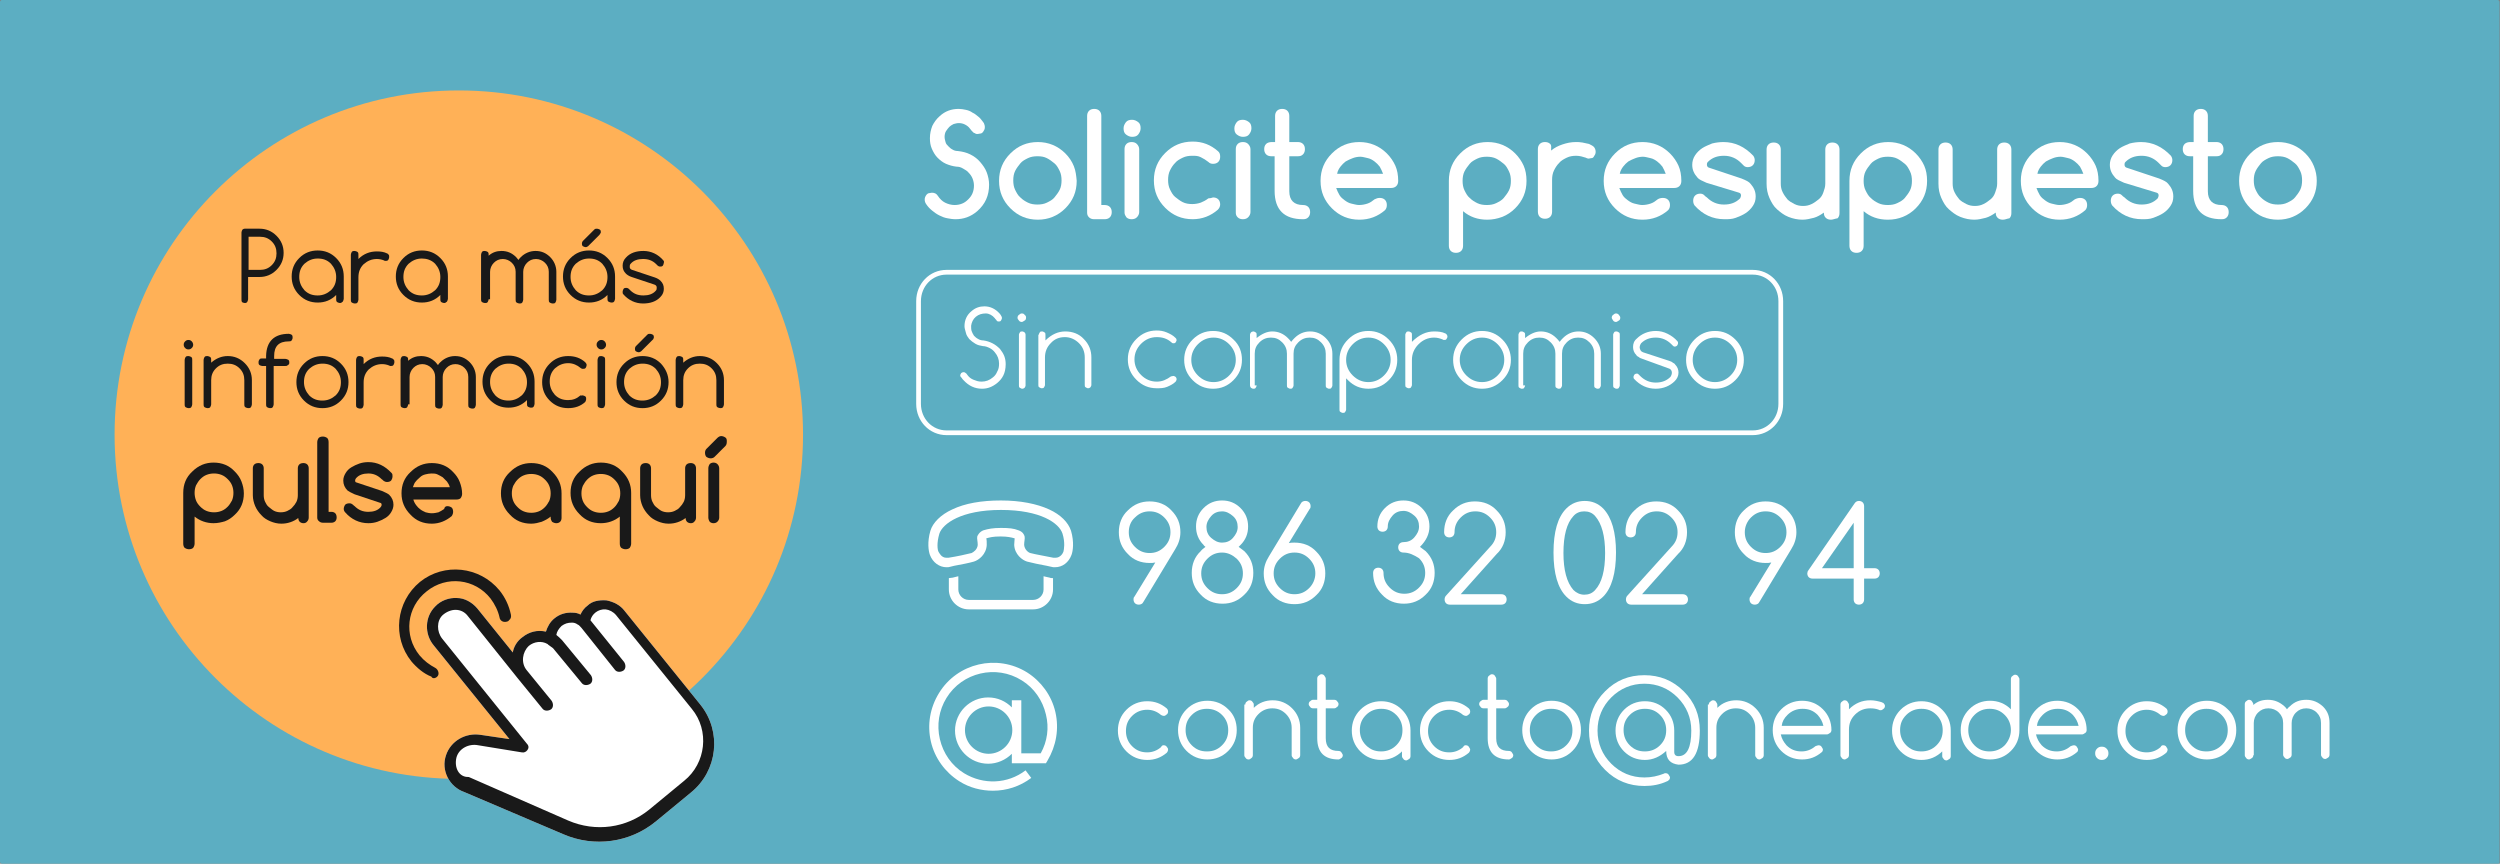 <?xml version="1.0" encoding="utf-8"?>
<!-- Generator: Adobe Illustrator 24.0.1, SVG Export Plug-In . SVG Version: 6.00 Build 0)  -->
<svg version="1.1" id="Capa_1" xmlns="http://www.w3.org/2000/svg" xmlns:xlink="http://www.w3.org/1999/xlink" x="0px" y="0px"
	 width="528px" height="182.4px" viewBox="0 0 528 182.4" style="enable-background:new 0 0 528 182.4;" xml:space="preserve">
<rect x="0" y="0" width="528" height="182.4" fill="#808080" stroke="none"/>
<style type="text/css">
	.st0{fill:#5CAEC2;}
	.st1{enable-background:new    ;}
	.st2{fill:#FFFFFF;}
	.st3{fill:#FFB157;}
	.st4{fill:#191919;}
	.st5{fill:none;stroke:#FFFFFF;stroke-miterlimit:10;}
</style>
<title>diseno-web-agencia molezun</title>
<g>
	<path class="st0" d="M527.6,182.4H0.4c-0.2,0-0.4-0.2-0.4-0.4V0.4C0,0.2,0.2,0,0.4,0h527.1c0.2,0,0.4,0.2,0.4,0.4V182
		C528,182.2,527.8,182.4,527.6,182.4z"/>
</g>
<g class="st1">
	<path class="st2" d="M195.6,43.1c-0.2-0.3-0.3-0.6-0.3-0.9c0-0.2,0-0.4,0.1-0.6c0.1-0.2,0.2-0.4,0.3-0.5s0.3-0.3,0.5-0.3
		s0.4-0.1,0.6-0.1c0.6,0,1,0.2,1.3,0.7c0.4,0.6,0.9,1.1,1.5,1.4s1.3,0.5,2,0.5c0.6,0,1.1-0.1,1.6-0.3c0.5-0.2,0.9-0.5,1.3-0.9
		s0.7-0.8,0.9-1.3c0.2-0.5,0.3-1,0.3-1.6c0-0.5-0.1-1-0.3-1.5s-0.5-0.9-0.8-1.2c-0.3-0.4-0.7-0.6-1.2-0.9s-0.9-0.4-1.4-0.4
		c-0.8-0.1-1.5-0.3-2.2-0.6s-1.3-0.8-1.8-1.3c-0.5-0.5-0.9-1.2-1.2-1.9s-0.4-1.4-0.4-2.2c0-1,0.2-1.8,0.5-2.6
		c0.4-0.8,0.9-1.5,1.6-2.1h0c1.1-1,2.4-1.5,4-1.5c0.5,0,1,0.1,1.5,0.2s1,0.3,1.4,0.6c0.5,0.2,0.9,0.6,1.3,0.9s0.7,0.8,1.1,1.3
		c0.1,0.3,0.2,0.5,0.2,0.8c0,0.2,0,0.4-0.1,0.6s-0.2,0.3-0.3,0.5c-0.1,0.1-0.3,0.3-0.5,0.3s-0.4,0.1-0.6,0.1c-0.2,0-0.4,0-0.5-0.1
		s-0.3-0.1-0.4-0.2s-0.2-0.2-0.4-0.4c-0.1-0.1-0.2-0.3-0.4-0.5c-0.2-0.3-0.6-0.6-1-0.8c-0.4-0.2-0.8-0.3-1.3-0.3
		c-0.4,0-0.7,0.1-1.1,0.2c-0.4,0.2-0.7,0.4-0.9,0.6s-0.5,0.6-0.7,0.9s-0.3,0.8-0.3,1.2c0,0.4,0.1,0.7,0.2,1.1s0.3,0.6,0.6,0.9
		s0.5,0.5,0.9,0.7c0.3,0.2,0.7,0.3,1.1,0.3c0.9,0.1,1.8,0.3,2.6,0.7s1.5,0.9,2.1,1.6s1.1,1.4,1.4,2.2s0.5,1.7,0.5,2.6
		c0,2.3-0.8,4.1-2.5,5.6h0c-1.4,1.2-2.9,1.7-4.6,1.7c-0.6,0-1.2-0.1-1.7-0.2c-0.6-0.1-1.1-0.3-1.7-0.6s-1-0.6-1.5-1
		S196,43.7,195.6,43.1z"/>
	<path class="st2" d="M227.4,38.2c0,2.3-0.8,4.2-2.4,5.8c-1.6,1.6-3.6,2.4-5.8,2.4c-2.3,0-4.2-0.8-5.8-2.4s-2.4-3.5-2.4-5.8
		s0.8-4.2,2.4-5.8s3.5-2.4,5.8-2.4c2.2,0,4.2,0.8,5.8,2.4c0.8,0.8,1.4,1.7,1.8,2.7S227.3,37.1,227.4,38.2z M219.1,33
		c-0.7,0-1.4,0.1-2,0.4s-1.2,0.6-1.6,1.1s-0.8,1-1.1,1.6s-0.4,1.3-0.4,2s0.1,1.4,0.4,2s0.6,1.2,1.1,1.6c0.5,0.5,1,0.8,1.6,1.1
		s1.3,0.4,2,0.4c0.7,0,1.4-0.1,2-0.4s1.2-0.6,1.6-1.1s0.8-1,1.1-1.6c0.3-0.6,0.4-1.3,0.4-2s-0.1-1.4-0.4-2s-0.6-1.2-1.1-1.6
		s-1-0.8-1.6-1.1S219.9,33,219.1,33z"/>
	<path class="st2" d="M229.6,44.9V24.5c0-0.4,0.1-0.8,0.4-1.1s0.7-0.4,1.1-0.4s0.8,0.1,1.1,0.4s0.4,0.7,0.4,1.1v18.8h0.7
		c0.4,0,0.8,0.1,1.1,0.4c0.3,0.3,0.4,0.7,0.4,1.1c0,0.4-0.1,0.8-0.4,1.1c-0.3,0.3-0.7,0.4-1.1,0.4h-2.2c-0.4,0-0.8-0.1-1.1-0.4
		C229.7,45.6,229.6,45.3,229.6,44.9z"/>
	<path class="st2" d="M240.9,27.1c0,0.5-0.2,0.9-0.5,1.3s-0.8,0.5-1.3,0.5s-0.9-0.2-1.3-0.5s-0.5-0.8-0.5-1.3s0.2-0.9,0.5-1.3
		s0.8-0.5,1.3-0.5s0.9,0.2,1.3,0.5S240.9,26.6,240.9,27.1z M237.5,44.9V31.5c0-0.4,0.1-0.8,0.4-1.1s0.7-0.4,1.1-0.4s0.8,0.1,1.1,0.4
		s0.5,0.7,0.5,1.1v13.3c0,0.4-0.2,0.8-0.5,1.1c-0.3,0.3-0.7,0.4-1.1,0.4s-0.8-0.1-1.1-0.4C237.7,45.6,237.5,45.3,237.5,44.9z"/>
	<path class="st2" d="M256.2,41.7c0.4,0,0.8,0.1,1.1,0.4s0.4,0.7,0.4,1.1c0,0.4-0.2,0.8-0.5,1.1c-1.5,1.3-3.3,2-5.3,2
		c-2.3,0-4.2-0.8-5.8-2.4s-2.4-3.5-2.4-5.8s0.8-4.2,2.4-5.8s3.5-2.4,5.8-2.4c2.1,0,3.8,0.7,5.3,2c0.4,0.3,0.5,0.7,0.5,1.2
		c0,0.4-0.1,0.8-0.4,1.1s-0.7,0.4-1.1,0.4c-0.4,0-0.7-0.1-1-0.4c-0.5-0.4-1-0.7-1.6-1s-1.1-0.3-1.8-0.3c-0.7,0-1.4,0.1-2,0.4
		s-1.2,0.6-1.6,1.1c-0.5,0.5-0.8,1-1.1,1.6s-0.4,1.3-0.4,2s0.1,1.4,0.4,2s0.6,1.2,1.1,1.6s1,0.8,1.6,1.1c0.6,0.3,1.3,0.4,2,0.4
		c0.6,0,1.2-0.1,1.8-0.3c0.5-0.2,1.1-0.5,1.6-0.9C255.5,41.9,255.9,41.8,256.2,41.7z"/>
	<path class="st2" d="M264.3,27.1c0,0.5-0.2,0.9-0.5,1.3s-0.8,0.5-1.3,0.5s-0.9-0.2-1.3-0.5s-0.5-0.8-0.5-1.3s0.2-0.9,0.5-1.3
		s0.8-0.5,1.3-0.5s0.9,0.2,1.3,0.5S264.3,26.6,264.3,27.1z M261,44.9V31.5c0-0.4,0.1-0.8,0.4-1.1s0.7-0.4,1.1-0.4s0.8,0.1,1.1,0.4
		s0.5,0.7,0.5,1.1v13.3c0,0.4-0.2,0.8-0.5,1.1c-0.3,0.3-0.7,0.4-1.1,0.4s-0.8-0.1-1.1-0.4C261.1,45.6,261,45.3,261,44.9z"/>
	<path class="st2" d="M268.6,30h0.7v-5.5c0-0.4,0.1-0.8,0.4-1.1s0.7-0.4,1.1-0.4c0.4,0,0.8,0.1,1.1,0.4s0.4,0.7,0.4,1.1V30h1.8
		c0.4,0,0.8,0.1,1.1,0.4s0.4,0.7,0.4,1.1c0,0.4-0.1,0.8-0.4,1.1s-0.6,0.4-1.1,0.4h-1.8v7.4c0,1.9,1,2.9,2.9,2.9
		c0.4,0,0.8,0.1,1.1,0.4c0.3,0.3,0.4,0.7,0.4,1.1c0,0.4-0.1,0.8-0.4,1.1c-0.3,0.3-0.6,0.4-1.1,0.4c-4,0-6-2-6-6V33h-0.7
		c-0.4,0-0.8-0.1-1.1-0.4s-0.4-0.7-0.4-1.1c0-0.4,0.1-0.8,0.4-1.1S268.2,30,268.6,30z"/>
	<path class="st2" d="M291.4,41.8c0.4,0,0.8,0.1,1.1,0.4s0.4,0.7,0.4,1.1c0,0.4-0.1,0.8-0.4,1.1c-1.5,1.3-3.3,2-5.4,2
		c-2.3,0-4.2-0.8-5.8-2.4s-2.4-3.5-2.4-5.8s0.8-4.2,2.4-5.8s3.5-2.4,5.8-2.4c2.2,0,4.2,0.8,5.8,2.4c0.8,0.8,1.4,1.7,1.8,2.6
		s0.6,2,0.6,3.2c0,0.4-0.1,0.8-0.4,1.1s-0.7,0.4-1.1,0.4h-11.6c0.2,0.5,0.4,1,0.7,1.5s0.7,0.8,1.1,1.1s0.9,0.6,1.4,0.7
		s1.1,0.3,1.6,0.3c0.6,0,1.2-0.1,1.8-0.3s1-0.5,1.5-0.9C290.7,41.9,291,41.8,291.4,41.8z M292.1,36.7c-0.2-0.5-0.4-1-0.7-1.5
		c-0.3-0.4-0.7-0.8-1.1-1.1c-0.4-0.3-0.9-0.6-1.4-0.7s-1.1-0.3-1.6-0.3s-1.1,0.1-1.6,0.3s-1,0.4-1.5,0.7c-0.4,0.3-0.8,0.7-1.1,1.1
		c-0.3,0.4-0.6,0.9-0.7,1.5H292.1z"/>
	<path class="st2" d="M314.1,46.4c-2,0-3.7-0.6-5.1-1.8v7.3c0,0.4-0.1,0.8-0.4,1.1c-0.3,0.3-0.7,0.4-1.1,0.4c-0.4,0-0.8-0.1-1.1-0.4
		c-0.3-0.3-0.4-0.7-0.4-1.1V38.2c0-2.3,0.8-4.2,2.4-5.8s3.5-2.4,5.8-2.4c2.2,0,4.2,0.8,5.8,2.4c0.8,0.8,1.4,1.7,1.8,2.6
		s0.6,2,0.6,3.2c0,2.3-0.8,4.2-2.4,5.8c-0.8,0.8-1.7,1.4-2.7,1.8C316.2,46.2,315.2,46.4,314.1,46.4z M308.9,38.2
		c0,0.7,0.1,1.4,0.4,2s0.6,1.2,1.1,1.6c0.5,0.5,1,0.8,1.6,1.1s1.3,0.4,2,0.4c0.7,0,1.4-0.1,2-0.4s1.2-0.6,1.6-1.1s0.8-1,1.1-1.6
		c0.3-0.6,0.4-1.3,0.4-2s-0.1-1.4-0.4-2s-0.6-1.2-1.1-1.6s-1-0.8-1.6-1.1s-1.3-0.4-2-0.4c-0.7,0-1.4,0.1-2,0.4s-1.2,0.6-1.6,1.1
		s-0.8,1-1.1,1.6S308.9,37.5,308.9,38.2z"/>
	<path class="st2" d="M327.6,31.5v0.3c0.7-0.6,1.5-1,2.4-1.3s1.8-0.5,2.8-0.5c0.4,0,0.9,0,1.4,0.1s0.9,0.2,1.4,0.3
		c0.4,0.2,0.8,0.4,1,0.6s0.4,0.6,0.4,1c0,0.2,0,0.4-0.1,0.6s-0.2,0.3-0.3,0.5s-0.3,0.3-0.5,0.3s-0.4,0.1-0.6,0.1
		c-0.2,0-0.4-0.1-0.6-0.2c-0.6-0.2-1.3-0.4-2-0.4c-0.7,0-1.4,0.1-2,0.4s-1.2,0.6-1.6,1.1c-0.5,0.5-0.8,1-1.1,1.6s-0.4,1.3-0.4,2v6.7
		c0,0.4-0.1,0.8-0.4,1.1c-0.3,0.3-0.7,0.4-1.1,0.4c-0.4,0-0.8-0.1-1.1-0.4c-0.3-0.3-0.4-0.7-0.4-1.1V31.5c0-0.4,0.1-0.8,0.4-1.1
		s0.7-0.4,1.1-0.4c0.4,0,0.8,0.1,1.1,0.4S327.6,31.1,327.6,31.5z"/>
	<path class="st2" d="M351.2,41.8c0.4,0,0.8,0.1,1.1,0.4s0.4,0.7,0.4,1.1c0,0.4-0.1,0.8-0.4,1.1c-1.5,1.3-3.3,2-5.4,2
		c-2.3,0-4.2-0.8-5.8-2.4s-2.4-3.5-2.4-5.8s0.8-4.2,2.4-5.8s3.5-2.4,5.8-2.4c2.2,0,4.2,0.8,5.8,2.4c0.8,0.8,1.4,1.7,1.8,2.6
		s0.6,2,0.6,3.2c0,0.4-0.1,0.8-0.4,1.1s-0.7,0.4-1.1,0.4h-11.6c0.2,0.5,0.4,1,0.7,1.5s0.7,0.8,1.1,1.1s0.9,0.6,1.4,0.7
		s1.1,0.3,1.6,0.3c0.6,0,1.2-0.1,1.8-0.3s1-0.5,1.5-0.9C350.4,41.9,350.8,41.8,351.2,41.8z M351.8,36.7c-0.2-0.5-0.4-1-0.7-1.5
		c-0.3-0.4-0.7-0.8-1.1-1.1c-0.4-0.3-0.9-0.6-1.4-0.7s-1.1-0.3-1.6-0.3s-1.1,0.1-1.6,0.3s-1,0.4-1.5,0.7c-0.4,0.3-0.8,0.7-1.1,1.1
		c-0.3,0.4-0.6,0.9-0.7,1.5H351.8z"/>
	<path class="st2" d="M360.4,38.6c-0.9-0.4-1.6-0.7-1.9-1.1h0c-0.7-0.8-1.1-1.6-1.1-2.7c0-0.7,0.2-1.4,0.6-2
		c0.4-0.6,0.9-1.1,1.5-1.5s1.4-0.7,2.1-1c0.8-0.2,1.6-0.3,2.4-0.3c2.4,0,4.5,1,6.3,2.9c0.2,0.3,0.3,0.6,0.3,0.9
		c0,0.4-0.1,0.8-0.4,1.1s-0.7,0.4-1.1,0.4c-0.3,0-0.6-0.1-0.8-0.3s-0.4-0.4-0.6-0.6c-1-1-2.2-1.5-3.6-1.5c-1.4,0-2.5,0.4-3.4,1.3
		c-0.2,0.2-0.2,0.4-0.2,0.6s0.1,0.5,0.4,0.6l6.9,2.3c1,0.4,1.6,0.7,1.9,1.1h0c0.7,0.8,1.1,1.6,1.1,2.7c0,0.8-0.2,1.4-0.6,2
		s-0.9,1.1-1.5,1.5c-0.6,0.4-1.3,0.7-2.1,1s-1.6,0.3-2.4,0.3c-2.5,0-4.6-1-6.3-2.9c-0.2-0.3-0.3-0.6-0.3-1c0-0.4,0.1-0.8,0.4-1.1
		c0.3-0.3,0.7-0.4,1.1-0.4c0.3,0,0.6,0.1,0.8,0.3c0.2,0.2,0.4,0.4,0.6,0.5c1,1,2.2,1.5,3.6,1.5c1.4,0,2.5-0.4,3.4-1.3
		c0.1-0.2,0.2-0.4,0.2-0.6c0-0.3-0.1-0.5-0.4-0.6L360.4,38.6z"/>
	<path class="st2" d="M386.7,46.4c-0.4,0-0.8-0.1-1.1-0.4s-0.4-0.6-0.4-1.1c-0.7,0.5-1.4,0.9-2.1,1.1c-0.8,0.2-1.6,0.4-2.4,0.4
		c-1,0-2-0.2-3-0.6s-1.7-1-2.4-1.6s-1.2-1.5-1.6-2.4s-0.6-1.9-0.6-3v-7.2c0-0.4,0.1-0.8,0.4-1.1s0.7-0.4,1.1-0.4
		c0.4,0,0.8,0.1,1.1,0.4s0.4,0.7,0.4,1.1v7.2c0,0.6,0.1,1.2,0.4,1.8s0.6,1,1,1.5c0.4,0.4,0.9,0.7,1.5,1s1.2,0.4,1.8,0.4
		c0.6,0,1.2-0.1,1.8-0.4s1-0.6,1.5-1s0.8-0.9,1-1.5c0.2-0.6,0.4-1.1,0.4-1.8v-7.2c0-0.4,0.1-0.8,0.4-1.1s0.7-0.4,1.1-0.4
		c0.4,0,0.8,0.1,1.1,0.4s0.4,0.7,0.4,1.1v13.4c0,0.4-0.1,0.8-0.4,1.1C387.5,46.2,387.1,46.4,386.7,46.4z"/>
	<path class="st2" d="M398.7,46.4c-2,0-3.7-0.6-5.1-1.8v7.3c0,0.4-0.1,0.8-0.4,1.1c-0.3,0.3-0.7,0.4-1.1,0.4c-0.4,0-0.8-0.1-1.1-0.4
		c-0.3-0.3-0.4-0.7-0.4-1.1V38.2c0-2.3,0.8-4.2,2.4-5.8s3.5-2.4,5.8-2.4c2.2,0,4.2,0.8,5.8,2.4c0.8,0.8,1.4,1.7,1.8,2.6
		s0.6,2,0.6,3.2c0,2.3-0.8,4.2-2.4,5.8c-0.8,0.8-1.7,1.4-2.7,1.8C400.9,46.2,399.9,46.4,398.7,46.4z M393.6,38.2
		c0,0.7,0.1,1.4,0.4,2s0.6,1.2,1.1,1.6c0.5,0.5,1,0.8,1.6,1.1s1.3,0.4,2,0.4c0.7,0,1.4-0.1,2-0.4s1.2-0.6,1.6-1.1s0.8-1,1.1-1.6
		c0.3-0.6,0.4-1.3,0.4-2s-0.1-1.4-0.4-2s-0.6-1.2-1.1-1.6s-1-0.8-1.6-1.1s-1.3-0.4-2-0.4c-0.7,0-1.4,0.1-2,0.4s-1.2,0.6-1.6,1.1
		s-0.8,1-1.1,1.6S393.6,37.5,393.6,38.2z"/>
	<path class="st2" d="M423,46.4c-0.4,0-0.8-0.1-1.1-0.4s-0.4-0.6-0.4-1.1c-0.7,0.5-1.4,0.9-2.1,1.1c-0.8,0.2-1.6,0.4-2.4,0.4
		c-1,0-2-0.2-3-0.6s-1.7-1-2.4-1.6s-1.2-1.5-1.6-2.4s-0.6-1.9-0.6-3v-7.2c0-0.4,0.1-0.8,0.4-1.1s0.7-0.4,1.1-0.4
		c0.4,0,0.8,0.1,1.1,0.4s0.4,0.7,0.4,1.1v7.2c0,0.6,0.1,1.2,0.4,1.8s0.6,1,1,1.5c0.4,0.4,0.9,0.7,1.5,1s1.2,0.4,1.8,0.4
		c0.6,0,1.2-0.1,1.8-0.4s1-0.6,1.5-1s0.8-0.9,1-1.5c0.2-0.6,0.4-1.1,0.4-1.8v-7.2c0-0.4,0.1-0.8,0.4-1.1s0.7-0.4,1.1-0.4
		c0.4,0,0.8,0.1,1.1,0.4s0.4,0.7,0.4,1.1v13.4c0,0.4-0.1,0.8-0.4,1.1C423.8,46.2,423.5,46.4,423,46.4z"/>
	<path class="st2" d="M439.3,41.8c0.4,0,0.8,0.1,1.1,0.4s0.4,0.7,0.4,1.1c0,0.4-0.1,0.8-0.4,1.1c-1.5,1.3-3.3,2-5.4,2
		c-2.3,0-4.2-0.8-5.8-2.4s-2.4-3.5-2.4-5.8s0.8-4.2,2.4-5.8s3.5-2.4,5.8-2.4c2.2,0,4.2,0.8,5.8,2.4c0.8,0.8,1.4,1.7,1.8,2.6
		s0.6,2,0.6,3.2c0,0.4-0.1,0.8-0.4,1.1s-0.7,0.4-1.1,0.4h-11.6c0.2,0.5,0.4,1,0.7,1.5s0.7,0.8,1.1,1.1s0.9,0.6,1.4,0.7
		s1.1,0.3,1.6,0.3c0.6,0,1.2-0.1,1.8-0.3s1-0.5,1.5-0.9C438.6,41.9,439,41.8,439.3,41.8z M440,36.7c-0.2-0.5-0.4-1-0.7-1.5
		c-0.3-0.4-0.7-0.8-1.1-1.1c-0.4-0.3-0.9-0.6-1.4-0.7s-1.1-0.3-1.6-0.3s-1.1,0.1-1.6,0.3s-1,0.4-1.5,0.7c-0.4,0.3-0.8,0.7-1.1,1.1
		c-0.3,0.4-0.6,0.9-0.7,1.5H440z"/>
	<path class="st2" d="M448.6,38.6c-0.9-0.4-1.6-0.7-1.9-1.1h0c-0.7-0.8-1.1-1.6-1.1-2.7c0-0.7,0.2-1.4,0.6-2
		c0.4-0.6,0.9-1.1,1.5-1.5s1.4-0.7,2.1-1c0.8-0.2,1.6-0.3,2.4-0.3c2.4,0,4.5,1,6.3,2.9c0.2,0.3,0.3,0.6,0.3,0.9
		c0,0.4-0.1,0.8-0.4,1.1s-0.7,0.4-1.1,0.4c-0.3,0-0.6-0.1-0.8-0.3s-0.4-0.4-0.6-0.6c-1-1-2.2-1.5-3.6-1.5c-1.4,0-2.5,0.4-3.4,1.3
		c-0.2,0.2-0.2,0.4-0.2,0.6s0.1,0.5,0.4,0.6l6.9,2.3c1,0.4,1.6,0.7,1.9,1.1h0c0.7,0.8,1.1,1.6,1.1,2.7c0,0.8-0.2,1.4-0.6,2
		s-0.9,1.1-1.5,1.5c-0.6,0.4-1.3,0.7-2.1,1s-1.6,0.3-2.4,0.3c-2.5,0-4.6-1-6.3-2.9c-0.2-0.3-0.3-0.6-0.3-1c0-0.4,0.1-0.8,0.4-1.1
		c0.3-0.3,0.7-0.4,1.1-0.4c0.3,0,0.6,0.1,0.8,0.3c0.2,0.2,0.4,0.4,0.6,0.5c1,1,2.2,1.5,3.6,1.5c1.4,0,2.5-0.4,3.4-1.3
		c0.1-0.2,0.2-0.4,0.2-0.6c0-0.3-0.1-0.5-0.4-0.6L448.6,38.6z"/>
	<path class="st2" d="M462.6,30h0.7v-5.5c0-0.4,0.1-0.8,0.4-1.1s0.7-0.4,1.1-0.4c0.4,0,0.8,0.1,1.1,0.4s0.4,0.7,0.4,1.1V30h1.8
		c0.4,0,0.8,0.1,1.1,0.4s0.4,0.7,0.4,1.1c0,0.4-0.1,0.8-0.4,1.1s-0.6,0.4-1.1,0.4h-1.8v7.4c0,1.9,1,2.9,2.9,2.9
		c0.4,0,0.8,0.1,1.1,0.4c0.3,0.3,0.4,0.7,0.4,1.1c0,0.4-0.1,0.8-0.4,1.1c-0.3,0.3-0.6,0.4-1.1,0.4c-4,0-6-2-6-6V33h-0.7
		c-0.4,0-0.8-0.1-1.1-0.4s-0.4-0.7-0.4-1.1c0-0.4,0.1-0.8,0.4-1.1S462.2,30,462.6,30z"/>
	<path class="st2" d="M489.3,38.2c0,2.3-0.8,4.2-2.4,5.8c-1.6,1.6-3.6,2.4-5.8,2.4c-2.3,0-4.2-0.8-5.8-2.4s-2.4-3.5-2.4-5.8
		s0.8-4.2,2.4-5.8s3.5-2.4,5.8-2.4c2.2,0,4.2,0.8,5.8,2.4c0.8,0.8,1.4,1.7,1.8,2.7S489.3,37.1,489.3,38.2z M481.1,33
		c-0.7,0-1.4,0.1-2,0.4s-1.2,0.6-1.6,1.1s-0.8,1-1.1,1.6s-0.4,1.3-0.4,2s0.1,1.4,0.4,2s0.6,1.2,1.1,1.6c0.5,0.5,1,0.8,1.6,1.1
		s1.3,0.4,2,0.4c0.7,0,1.4-0.1,2-0.4s1.2-0.6,1.6-1.1s0.8-1,1.1-1.6c0.3-0.6,0.4-1.3,0.4-2s-0.1-1.4-0.4-2s-0.6-1.2-1.1-1.6
		s-1-0.8-1.6-1.1S481.8,33,481.1,33z"/>
</g>
<g class="st1">
	<path class="st2" d="M202.8,79.3c0-0.2,0.1-0.3,0.2-0.5c0.1-0.1,0.3-0.2,0.5-0.2c0.2,0,0.4,0.1,0.6,0.3c0.1,0.1,0.2,0.3,0.3,0.4
		c0.3,0.4,0.7,0.7,1.2,0.9c0.5,0.2,1,0.4,1.7,0.4c0.9,0,1.7-0.3,2.4-0.9c0.4-0.3,0.7-0.7,0.9-1.2c0.3-0.5,0.4-1,0.4-1.7
		c0-0.9-0.3-1.7-0.9-2.4c-0.3-0.4-0.7-0.7-1.1-0.9c-0.4-0.2-0.9-0.4-1.4-0.4c-0.6-0.1-1.1-0.2-1.6-0.5c-0.5-0.3-0.9-0.6-1.3-1
		c-0.3-0.4-0.6-0.8-0.7-1.3s-0.3-0.9-0.3-1.4c0-1.3,0.5-2.4,1.5-3.2c0.8-0.7,1.7-1,2.7-1c1.2,0,2.3,0.5,3.2,1.5
		c0.2,0.2,0.3,0.4,0.4,0.6c0.1,0.1,0.1,0.2,0.1,0.4c0,0.2-0.1,0.3-0.2,0.5s-0.3,0.2-0.5,0.2c-0.2,0-0.4-0.1-0.4-0.2
		c-0.1-0.2-0.3-0.3-0.4-0.5c-0.5-0.6-1.2-1-1.9-1c-0.8,0-1.5,0.2-2.1,0.7c-0.6,0.5-0.9,1.2-1,1.9c0,0.4,0,0.8,0.1,1.1s0.3,0.7,0.5,1
		c0.3,0.3,0.5,0.5,0.9,0.7c0.3,0.2,0.7,0.3,1.1,0.3c0.7,0.1,1.3,0.3,1.9,0.6c0.6,0.3,1.1,0.7,1.6,1.2c0.4,0.5,0.7,1,0.9,1.5
		c0.2,0.5,0.3,1.1,0.3,1.7c0,1-0.2,1.8-0.5,2.4c-0.3,0.6-0.7,1.1-1.3,1.6c-1,0.8-2,1.2-3.2,1.2c-1.5,0-2.8-0.6-3.9-1.8
		c-0.1-0.1-0.3-0.3-0.4-0.5C202.9,79.6,202.8,79.5,202.8,79.3z"/>
	<path class="st2" d="M216.7,67.1c0,0.3-0.1,0.5-0.3,0.6s-0.4,0.3-0.6,0.3c-0.2,0-0.5-0.1-0.6-0.3c-0.2-0.2-0.3-0.4-0.3-0.6
		c0-0.2,0.1-0.5,0.3-0.6c0.2-0.2,0.4-0.3,0.6-0.3c0.3,0,0.5,0.1,0.6,0.3C216.7,66.7,216.7,66.9,216.7,67.1z M215.2,70.7
		c0-0.2,0.1-0.3,0.2-0.5s0.3-0.2,0.5-0.2c0.2,0,0.3,0.1,0.5,0.2c0.1,0.1,0.2,0.3,0.2,0.5v10.7c0,0.2-0.1,0.3-0.2,0.5
		c-0.1,0.1-0.3,0.2-0.5,0.2c-0.2,0-0.3-0.1-0.5-0.2s-0.2-0.3-0.2-0.5V70.7z"/>
	<path class="st2" d="M219.4,70.7c0-0.2,0.1-0.3,0.2-0.5s0.3-0.2,0.5-0.2c0.2,0,0.3,0.1,0.5,0.2s0.2,0.3,0.2,0.5v1.2
		c1.3-1.3,2.7-1.9,4.2-1.9c1.5,0,2.9,0.5,3.9,1.6c1.1,1.1,1.6,2.4,1.6,3.9v5.8c0,0.2-0.1,0.3-0.2,0.5c-0.1,0.1-0.3,0.2-0.5,0.2
		c-0.2,0-0.3-0.1-0.5-0.2s-0.2-0.3-0.2-0.5v-5.8c0-1.2-0.4-2.2-1.2-3c-0.8-0.8-1.8-1.3-3-1.3s-2.2,0.4-3,1.3c-0.8,0.8-1.2,1.8-1.2,3
		v5.8c0,0.2-0.1,0.3-0.2,0.5s-0.3,0.2-0.5,0.2c-0.2,0-0.3-0.1-0.5-0.2s-0.2-0.3-0.2-0.5V70.7z"/>
	<path class="st2" d="M247.8,79.4c0.2,0,0.3,0.1,0.5,0.2c0.1,0.1,0.2,0.3,0.2,0.5s-0.1,0.3-0.2,0.5c-0.5,0.5-1.1,0.8-1.8,1.1
		S245,82,244.3,82c-1.7,0-3.1-0.6-4.3-1.8c-1.2-1.2-1.8-2.6-1.8-4.3s0.6-3.1,1.8-4.3c1.2-1.2,2.6-1.8,4.3-1.8c0.7,0,1.4,0.1,2.1,0.4
		c0.7,0.3,1.3,0.6,1.8,1.1c0.1,0.1,0.1,0.1,0.2,0.2c0,0.1,0.1,0.2,0.1,0.3c0,0.2-0.1,0.3-0.2,0.5s-0.3,0.2-0.5,0.2
		c-0.2,0-0.3-0.1-0.4-0.2c-0.9-0.8-1.9-1.1-3.1-1.1c-1.3,0-2.4,0.5-3.3,1.4c-0.9,0.9-1.4,2-1.4,3.3s0.5,2.4,1.4,3.3
		c0.9,0.9,2,1.4,3.3,1.4c0.6,0,1.1-0.1,1.6-0.3s1-0.5,1.4-0.8C247.5,79.5,247.6,79.4,247.8,79.4z"/>
	<path class="st2" d="M262.3,76c0,1.7-0.6,3.1-1.8,4.3c-1.2,1.2-2.6,1.8-4.3,1.8c-1.7,0-3.1-0.6-4.3-1.8c-1.2-1.2-1.8-2.6-1.8-4.3
		s0.6-3.1,1.8-4.3c1.2-1.2,2.6-1.8,4.3-1.8c1.7,0,3.1,0.6,4.3,1.8C261.8,72.9,262.3,74.4,262.3,76z M256.3,71.3
		c-1.3,0-2.4,0.5-3.3,1.4c-0.9,0.9-1.4,2-1.4,3.3s0.5,2.4,1.4,3.3c0.9,0.9,2,1.4,3.3,1.4s2.4-0.5,3.3-1.4c0.9-0.9,1.4-2,1.4-3.3
		s-0.5-2.4-1.4-3.3C258.7,71.8,257.6,71.3,256.3,71.3z"/>
	<path class="st2" d="M265.4,81.4c0,0.2-0.1,0.3-0.2,0.5s-0.3,0.2-0.5,0.2c-0.2,0-0.3-0.1-0.5-0.2c-0.1-0.1-0.2-0.3-0.2-0.5V70.7
		c0-0.2,0.1-0.3,0.2-0.5c0.1-0.1,0.3-0.2,0.5-0.2c0.2,0,0.3,0.1,0.5,0.2s0.2,0.3,0.2,0.5v0.7c1.1-0.9,2.2-1.4,3.3-1.4
		c1.3,0,2.4,0.5,3.3,1.4c0.2,0.2,0.5,0.5,0.7,0.8c0.2-0.3,0.5-0.6,0.7-0.8c0.9-0.9,2-1.4,3.3-1.4s2.4,0.5,3.3,1.4
		c0.9,0.9,1.4,2,1.4,3.3v6.7c0,0.2-0.1,0.3-0.2,0.5s-0.3,0.2-0.5,0.2c-0.2,0-0.3-0.1-0.5-0.2s-0.2-0.3-0.2-0.5v-6.7
		c0-0.9-0.3-1.7-1-2.4c-0.7-0.7-1.4-1-2.4-1c-0.9,0-1.7,0.3-2.4,1c-0.7,0.7-1,1.4-1,2.4v6.7c0,0.2-0.1,0.3-0.2,0.5s-0.3,0.2-0.5,0.2
		c-0.2,0-0.3-0.1-0.5-0.2s-0.2-0.3-0.2-0.5v-6.7c0-0.9-0.3-1.7-1-2.4c-0.7-0.7-1.4-1-2.4-1c-0.9,0-1.7,0.3-2.4,1
		c-0.7,0.7-1,1.4-1,2.4V81.4z"/>
	<path class="st2" d="M284.3,86.5c0,0.2-0.1,0.3-0.2,0.5s-0.3,0.2-0.5,0.2c-0.2,0-0.3-0.1-0.5-0.2s-0.2-0.3-0.2-0.5V76
		c0-1.7,0.6-3.1,1.8-4.3c1.2-1.2,2.6-1.8,4.3-1.8c1.7,0,3.1,0.6,4.3,1.8c1.2,1.2,1.8,2.6,1.8,4.3s-0.6,3.1-1.8,4.3
		c-1.2,1.2-2.6,1.8-4.3,1.8c-1.7,0-3.1-0.6-4.3-1.8l-0.4-0.4V86.5z M284.3,76c0,1.3,0.5,2.4,1.4,3.3c0.9,0.9,2,1.4,3.3,1.4
		s2.4-0.5,3.3-1.4c0.9-0.9,1.4-2,1.4-3.3s-0.5-2.4-1.4-3.3c-0.9-0.9-2-1.4-3.3-1.4s-2.4,0.5-3.3,1.4C284.8,73.6,284.3,74.7,284.3,76
		z"/>
	<path class="st2" d="M296.8,70.7c0-0.2,0.1-0.3,0.2-0.5s0.3-0.2,0.5-0.2c0.2,0,0.3,0.1,0.5,0.2s0.2,0.3,0.2,0.5v1.5
		c1.5-1.5,3-2.2,4.7-2.2c0.9,0,1.7,0.1,2.3,0.4c0.1,0,0.2,0.1,0.3,0.2c0.1,0.1,0.2,0.3,0.2,0.5c0,0.2-0.1,0.3-0.2,0.5
		s-0.3,0.2-0.5,0.2c-0.1,0-0.2,0-0.3-0.1c-0.5-0.2-1.1-0.4-1.8-0.4c-1.3,0-2.4,0.5-3.3,1.4c-0.9,0.9-1.4,2-1.4,3.3v5.3
		c0,0.2-0.1,0.3-0.2,0.5s-0.3,0.2-0.5,0.2c-0.2,0-0.3-0.1-0.5-0.2s-0.2-0.3-0.2-0.5V70.7z"/>
	<path class="st2" d="M319.1,76c0,1.7-0.6,3.1-1.8,4.3c-1.2,1.2-2.6,1.8-4.3,1.8c-1.7,0-3.1-0.6-4.3-1.8c-1.2-1.2-1.8-2.6-1.8-4.3
		s0.6-3.1,1.8-4.3c1.2-1.2,2.6-1.8,4.3-1.8c1.7,0,3.1,0.6,4.3,1.8C318.5,72.9,319.1,74.4,319.1,76z M313,71.3
		c-1.3,0-2.4,0.5-3.3,1.4c-0.9,0.9-1.4,2-1.4,3.3s0.5,2.4,1.4,3.3c0.9,0.9,2,1.4,3.3,1.4s2.4-0.5,3.3-1.4c0.9-0.9,1.4-2,1.4-3.3
		s-0.5-2.4-1.4-3.3C315.4,71.8,314.3,71.3,313,71.3z"/>
	<path class="st2" d="M322.1,81.4c0,0.2-0.1,0.3-0.2,0.5s-0.3,0.2-0.5,0.2c-0.2,0-0.3-0.1-0.5-0.2s-0.2-0.3-0.2-0.5V70.7
		c0-0.2,0.1-0.3,0.2-0.5s0.3-0.2,0.5-0.2c0.2,0,0.3,0.1,0.5,0.2s0.2,0.3,0.2,0.5v0.7c1.1-0.9,2.2-1.4,3.3-1.4c1.3,0,2.4,0.5,3.3,1.4
		c0.2,0.2,0.5,0.5,0.7,0.8c0.2-0.3,0.5-0.6,0.7-0.8c0.9-0.9,2-1.4,3.3-1.4s2.4,0.5,3.3,1.4c0.9,0.9,1.4,2,1.4,3.3v6.7
		c0,0.2-0.1,0.3-0.2,0.5s-0.3,0.2-0.5,0.2c-0.2,0-0.3-0.1-0.5-0.2s-0.2-0.3-0.2-0.5v-6.7c0-0.9-0.3-1.7-1-2.4c-0.7-0.7-1.4-1-2.4-1
		c-0.9,0-1.7,0.3-2.4,1c-0.7,0.7-1,1.4-1,2.4v6.7c0,0.2-0.1,0.3-0.2,0.5s-0.3,0.2-0.5,0.2c-0.2,0-0.3-0.1-0.5-0.2s-0.2-0.3-0.2-0.5
		v-6.7c0-0.9-0.3-1.7-1-2.4c-0.7-0.7-1.4-1-2.4-1c-0.9,0-1.7,0.3-2.4,1c-0.7,0.7-1,1.4-1,2.4V81.4z"/>
	<path class="st2" d="M342.2,67.1c0,0.3-0.1,0.5-0.3,0.6s-0.4,0.3-0.6,0.3c-0.2,0-0.5-0.1-0.6-0.3s-0.3-0.4-0.3-0.6
		c0-0.2,0.1-0.5,0.3-0.6c0.2-0.2,0.4-0.3,0.6-0.3c0.2,0,0.5,0.1,0.6,0.3C342.1,66.7,342.2,66.9,342.2,67.1z M340.7,70.7
		c0-0.2,0.1-0.3,0.2-0.5s0.3-0.2,0.5-0.2c0.2,0,0.3,0.1,0.5,0.2s0.2,0.3,0.2,0.5v10.7c0,0.2-0.1,0.3-0.2,0.5s-0.3,0.2-0.5,0.2
		c-0.2,0-0.3-0.1-0.5-0.2s-0.2-0.3-0.2-0.5V70.7z"/>
	<path class="st2" d="M346.9,75.8L346.9,75.8c-0.3-0.1-0.6-0.2-0.8-0.4c-0.2-0.1-0.4-0.2-0.5-0.4c-0.5-0.5-0.7-1.1-0.7-1.7
		c0-0.7,0.2-1.3,0.8-1.8c1-1,2.4-1.6,4-1.6c0.9,0,1.7,0.2,2.5,0.6c0.8,0.4,1.5,0.9,2.1,1.6c0.1,0.1,0.1,0.2,0.1,0.4
		c0,0.2-0.1,0.3-0.2,0.5c-0.1,0.1-0.3,0.2-0.5,0.2c-0.2,0-0.3-0.1-0.4-0.2l-0.3-0.3c-0.9-0.9-2-1.4-3.3-1.4c-1.3,0-2.3,0.4-3.1,1.2
		c-0.2,0.3-0.3,0.6-0.3,0.9c0,0.2,0.1,0.4,0.2,0.6c0.1,0.2,0.3,0.3,0.5,0.4l5.5,1.8h0c0.3,0.1,0.6,0.2,0.8,0.4
		c0.2,0.1,0.4,0.2,0.5,0.4c0.5,0.5,0.7,1.1,0.7,1.7c0,0.7-0.3,1.3-0.8,1.8c-1,1-2.4,1.6-4,1.6c-1.8,0-3.3-0.7-4.6-2.1
		c-0.1-0.1-0.1-0.2-0.1-0.4c0-0.2,0.1-0.3,0.2-0.5c0.1-0.1,0.3-0.2,0.5-0.2c0.2,0,0.3,0.1,0.4,0.2l0.3,0.3c0.9,0.9,2,1.4,3.3,1.4
		s2.3-0.4,3.1-1.2c0.2-0.3,0.3-0.6,0.3-0.9c0-0.5-0.3-0.8-0.7-0.9L346.9,75.8z"/>
	<path class="st2" d="M368.3,76c0,1.7-0.6,3.1-1.8,4.3c-1.2,1.2-2.6,1.8-4.3,1.8c-1.7,0-3.1-0.6-4.3-1.8c-1.2-1.2-1.8-2.6-1.8-4.3
		s0.6-3.1,1.8-4.3c1.2-1.2,2.6-1.8,4.3-1.8c1.7,0,3.1,0.6,4.3,1.8C367.7,72.9,368.3,74.4,368.3,76z M362.2,71.3
		c-1.3,0-2.4,0.5-3.3,1.4c-0.9,0.9-1.4,2-1.4,3.3s0.5,2.4,1.4,3.3c0.9,0.9,2,1.4,3.3,1.4s2.4-0.5,3.3-1.4c0.9-0.9,1.4-2,1.4-3.3
		s-0.5-2.4-1.4-3.3C364.6,71.8,363.5,71.3,362.2,71.3z"/>
</g>
<g>
	<g class="st1">
		<path class="st2" d="M244,118.8c-0.4,0.1-0.8,0.1-1.2,0.1c-1.8,0-3.4-0.6-4.6-1.9c-1.3-1.3-1.9-2.8-1.9-4.6c0-1.8,0.6-3.4,1.9-4.6
			c1.3-1.3,2.8-1.9,4.6-1.9c1.8,0,3.4,0.6,4.6,1.9c1.3,1.3,1.9,2.8,1.9,4.6c0,1.3-0.4,2.5-1.1,3.6l-6.7,11.1
			c-0.1,0.1-0.1,0.2-0.2,0.3c-0.2,0.2-0.5,0.3-0.8,0.3s-0.6-0.1-0.8-0.3c-0.2-0.2-0.3-0.5-0.3-0.8c0-0.2,0-0.4,0.2-0.6L244,118.8z
			 M238.4,112.4c0,1.2,0.4,2.2,1.3,3.1c0.9,0.9,1.9,1.3,3.1,1.3c1.2,0,2.2-0.4,3.1-1.3c0.9-0.9,1.3-1.9,1.3-3.1
			c0-1.2-0.4-2.2-1.3-3.1c-0.9-0.9-1.9-1.3-3.1-1.3c-1.2,0-2.2,0.4-3.1,1.3C238.8,110.1,238.4,111.2,238.4,112.4z"/>
		<path class="st2" d="M254.6,115.5c-0.1-0.1-0.3-0.2-0.4-0.4c-1.1-1.1-1.6-2.4-1.6-3.9c0-1.5,0.5-2.8,1.6-3.9s2.4-1.6,3.9-1.6
			c1.5,0,2.8,0.5,3.9,1.6s1.6,2.4,1.6,3.9c0,1.5-0.5,2.8-1.6,3.9c-0.1,0.1-0.3,0.3-0.4,0.4c0.4,0.3,0.8,0.6,1.2,0.9
			c1.3,1.3,1.9,2.8,1.9,4.6c0,1.8-0.6,3.4-1.9,4.6c-1.3,1.3-2.8,1.9-4.6,1.9c-1.8,0-3.4-0.6-4.6-1.9c-1.3-1.3-1.9-2.8-1.9-4.6
			c0-1.8,0.6-3.4,1.9-4.6C253.8,116.1,254.2,115.8,254.6,115.5z M258.1,116.7c-1.2,0-2.2,0.4-3.1,1.3c-0.9,0.9-1.3,1.9-1.3,3.1
			c0,1.2,0.4,2.2,1.3,3.1c0.9,0.9,1.9,1.3,3.1,1.3c1.2,0,2.2-0.4,3.1-1.3c0.9-0.9,1.3-1.9,1.3-3.1c0-1.2-0.4-2.2-1.3-3.1
			C260.3,117.2,259.3,116.7,258.1,116.7z M258.1,108c-0.9,0-1.7,0.3-2.3,1s-1,1.4-1,2.3s0.3,1.7,1,2.3s1.4,1,2.3,1s1.7-0.3,2.3-1
			s1-1.4,1-2.3s-0.3-1.7-1-2.3S259,108,258.1,108z"/>
		<path class="st2" d="M272.2,114.7c0.4-0.1,0.8-0.1,1.2-0.1c1.8,0,3.4,0.6,4.6,1.9c1.3,1.3,1.9,2.8,1.9,4.6c0,1.8-0.6,3.4-1.9,4.6
			c-1.3,1.3-2.8,1.9-4.6,1.9s-3.4-0.6-4.6-1.9c-1.3-1.3-1.9-2.8-1.9-4.6c0-1.3,0.4-2.5,1.1-3.6l6.7-11.1c0.1-0.1,0.1-0.2,0.2-0.3
			c0.2-0.2,0.5-0.3,0.8-0.3s0.6,0.1,0.8,0.3c0.2,0.2,0.3,0.5,0.3,0.8c0,0.2,0,0.4-0.2,0.6L272.2,114.7z M277.8,121.1
			c0-1.2-0.4-2.2-1.3-3.1c-0.9-0.9-1.9-1.3-3.1-1.3s-2.2,0.4-3.1,1.3c-0.9,0.9-1.3,1.9-1.3,3.1c0,1.2,0.4,2.2,1.3,3.1
			c0.9,0.9,1.9,1.3,3.1,1.3s2.2-0.4,3.1-1.3C277.3,123.4,277.8,122.3,277.8,121.1z"/>
		<path class="st2" d="M296.4,116.7c-0.3,0-0.6-0.1-0.8-0.3c-0.2-0.2-0.3-0.5-0.3-0.8s0.1-0.6,0.3-0.8c0.2-0.2,0.5-0.3,0.8-0.3
			c0.9,0,1.7-0.3,2.3-1s1-1.4,1-2.3s-0.3-1.7-1-2.3s-1.4-1-2.3-1s-1.7,0.3-2.3,1s-1,1.4-1,2.3c0,0.3-0.1,0.6-0.3,0.8
			c-0.2,0.2-0.5,0.3-0.8,0.3s-0.6-0.1-0.8-0.3c-0.2-0.2-0.3-0.5-0.3-0.8c0-1.5,0.5-2.8,1.6-3.9s2.4-1.6,3.9-1.6s2.8,0.5,3.9,1.6
			s1.6,2.4,1.6,3.9c0,1.6-0.7,3-2,4.3c0.4,0.3,0.8,0.6,1.2,0.9c1.3,1.3,1.9,2.8,1.9,4.6c0,1.8-0.6,3.4-1.9,4.6
			c-1.3,1.3-2.8,1.9-4.6,1.9s-3.4-0.6-4.6-1.9c-1.3-1.3-1.9-2.8-1.9-4.6c0-0.3,0.1-0.6,0.3-0.8c0.2-0.2,0.5-0.3,0.8-0.3
			s0.6,0.1,0.8,0.3c0.2,0.2,0.3,0.5,0.3,0.8c0,1.2,0.4,2.2,1.3,3.1c0.9,0.9,1.9,1.3,3.1,1.3s2.2-0.4,3.1-1.3
			c0.9-0.9,1.3-1.9,1.3-3.1c0-1.2-0.4-2.2-1.3-3.1C298.6,117.2,297.6,116.7,296.4,116.7z"/>
		<path class="st2" d="M317.1,125.5c0.3,0,0.6,0.1,0.8,0.3c0.2,0.2,0.3,0.5,0.3,0.8s-0.1,0.6-0.3,0.8c-0.2,0.2-0.5,0.3-0.8,0.3
			h-10.9c-0.3,0-0.6-0.1-0.8-0.3c-0.2-0.2-0.3-0.5-0.3-0.8s0.1-0.6,0.3-0.8l9.3-10.3c0.9-0.9,1.3-1.9,1.3-3.1c0-1.2-0.4-2.2-1.3-3.1
			c-0.9-0.9-1.9-1.3-3.1-1.3s-2.2,0.4-3.1,1.3c-0.9,0.9-1.3,1.9-1.3,3.1c0,0.3-0.1,0.6-0.3,0.8c-0.2,0.2-0.5,0.3-0.8,0.3
			s-0.6-0.1-0.8-0.3c-0.2-0.2-0.3-0.5-0.3-0.8c0-1.8,0.6-3.4,1.9-4.6c1.3-1.3,2.8-1.9,4.6-1.9s3.4,0.6,4.6,1.9
			c1.3,1.3,1.9,2.8,1.9,4.6c0,1.8-0.6,3.4-1.9,4.6l-7.6,8.5H317.1z"/>
		<path class="st2" d="M328.1,116.7c0-4.4,0.9-7.5,2.7-9.3c1.1-1.1,2.4-1.6,3.9-1.6s2.8,0.5,3.9,1.6c1.8,1.9,2.7,5,2.7,9.3
			s-0.9,7.5-2.7,9.3c-1.1,1.1-2.4,1.6-3.9,1.6s-2.8-0.5-3.9-1.6C329,124.2,328.1,121.1,328.1,116.7z M334.6,108
			c-0.9,0-1.7,0.3-2.3,1c-1.4,1.5-2.1,4.1-2.1,7.8c0,3.6,0.7,6.2,2.1,7.8c0.6,0.6,1.4,1,2.3,1s1.7-0.3,2.3-1
			c1.4-1.5,2.1-4.1,2.1-7.8c0-3.6-0.7-6.2-2.1-7.8C336.3,108.3,335.5,108,334.6,108z"/>
		<path class="st2" d="M355.4,125.5c0.3,0,0.6,0.1,0.8,0.3c0.2,0.2,0.3,0.5,0.3,0.8s-0.1,0.6-0.3,0.8c-0.2,0.2-0.5,0.3-0.8,0.3
			h-10.9c-0.3,0-0.6-0.1-0.8-0.3c-0.2-0.2-0.3-0.5-0.3-0.8s0.1-0.6,0.3-0.8l9.3-10.3c0.9-0.9,1.3-1.9,1.3-3.1c0-1.2-0.4-2.2-1.3-3.1
			c-0.9-0.9-1.9-1.3-3.1-1.3s-2.2,0.4-3.1,1.3c-0.9,0.9-1.3,1.9-1.3,3.1c0,0.3-0.1,0.6-0.3,0.8c-0.2,0.2-0.5,0.3-0.8,0.3
			s-0.6-0.1-0.8-0.3c-0.2-0.2-0.3-0.5-0.3-0.8c0-1.8,0.6-3.4,1.9-4.6c1.3-1.3,2.8-1.9,4.6-1.9s3.4,0.6,4.6,1.9
			c1.3,1.3,1.9,2.8,1.9,4.6c0,1.8-0.6,3.4-1.9,4.6l-7.6,8.5H355.4z"/>
		<path class="st2" d="M374.1,118.8c-0.4,0.1-0.8,0.1-1.2,0.1c-1.8,0-3.4-0.6-4.6-1.9c-1.3-1.3-1.9-2.8-1.9-4.6
			c0-1.8,0.6-3.4,1.9-4.6c1.3-1.3,2.8-1.9,4.6-1.9s3.4,0.6,4.6,1.9c1.3,1.3,1.9,2.8,1.9,4.6c0,1.3-0.4,2.5-1.1,3.6l-6.7,11.1
			c-0.1,0.1-0.1,0.2-0.2,0.3c-0.2,0.2-0.5,0.3-0.8,0.3s-0.6-0.1-0.8-0.3c-0.2-0.2-0.3-0.5-0.3-0.8c0-0.2,0-0.4,0.2-0.6L374.1,118.8z
			 M368.5,112.4c0,1.2,0.4,2.2,1.3,3.1c0.9,0.9,1.9,1.3,3.1,1.3s2.2-0.4,3.1-1.3c0.9-0.9,1.3-1.9,1.3-3.1c0-1.2-0.4-2.2-1.3-3.1
			c-0.9-0.9-1.9-1.3-3.1-1.3s-2.2,0.4-3.1,1.3C369,110.1,368.5,111.2,368.5,112.4z"/>
		<path class="st2" d="M382.8,122.2c-0.3,0-0.6-0.1-0.8-0.3c-0.2-0.2-0.3-0.5-0.3-0.8c0-0.2,0.1-0.5,0.2-0.6l9.8-14.2
			c0.2-0.3,0.5-0.5,0.9-0.5c0.3,0,0.6,0.1,0.8,0.3c0.2,0.2,0.3,0.5,0.3,0.8V120h2.2c0.3,0,0.6,0.1,0.8,0.3c0.2,0.2,0.3,0.5,0.3,0.8
			s-0.1,0.6-0.3,0.8c-0.2,0.2-0.5,0.3-0.8,0.3h-2.2v4.4c0,0.3-0.1,0.6-0.3,0.8c-0.2,0.2-0.5,0.3-0.8,0.3s-0.6-0.1-0.8-0.3
			c-0.2-0.2-0.3-0.5-0.3-0.8v-4.4H382.8z M391.5,120v-9.6l-6.7,9.6H391.5z"/>
	</g>
</g>
<g>
	<g class="st1">
		<path class="st2" d="M245.8,157.4c0.2,0,0.5,0.1,0.6,0.3c0.2,0.2,0.3,0.4,0.3,0.6c0,0.2-0.1,0.5-0.3,0.7c-1.2,1-2.5,1.5-4.1,1.5
			c-1.7,0-3.2-0.6-4.4-1.8c-1.2-1.2-1.8-2.7-1.8-4.4c0-1.7,0.6-3.2,1.8-4.4c1.2-1.2,2.7-1.8,4.4-1.8c1.6,0,2.9,0.5,4.1,1.5
			c0.2,0.2,0.3,0.4,0.3,0.7c0,0.2-0.1,0.5-0.3,0.6c-0.2,0.2-0.4,0.3-0.6,0.3c-0.2,0-0.4-0.1-0.6-0.2c-0.8-0.7-1.8-1.1-2.9-1.1
			c-1.2,0-2.3,0.4-3.2,1.3c-0.9,0.9-1.3,1.9-1.3,3.2c0,1.2,0.4,2.3,1.3,3.2c0.9,0.9,1.9,1.3,3.2,1.3c1.1,0,2.1-0.4,2.9-1.1
			C245.4,157.4,245.6,157.4,245.8,157.4z"/>
		<path class="st2" d="M261.2,154.2c0,1.7-0.6,3.2-1.8,4.4c-1.2,1.2-2.7,1.8-4.4,1.8s-3.2-0.6-4.4-1.8c-1.2-1.2-1.8-2.7-1.8-4.4
			c0-1.7,0.6-3.2,1.8-4.4c1.2-1.2,2.7-1.8,4.4-1.8s3.2,0.6,4.4,1.8C260.6,150.9,261.2,152.4,261.2,154.2z M254.9,149.7
			c-1.2,0-2.3,0.4-3.2,1.3c-0.9,0.9-1.3,1.9-1.3,3.2c0,1.2,0.4,2.3,1.3,3.2c0.9,0.9,1.9,1.3,3.2,1.3s2.3-0.4,3.2-1.3
			c0.9-0.9,1.3-1.9,1.3-3.2c0-1.2-0.4-2.3-1.3-3.2C257.2,150.1,256.1,149.7,254.9,149.7z"/>
		<path class="st2" d="M263,148.8c0-0.2,0.1-0.5,0.3-0.6c0.2-0.2,0.4-0.3,0.6-0.3s0.5,0.1,0.6,0.3c0.2,0.2,0.3,0.4,0.3,0.6v0.7
			c1.1-1.1,2.5-1.6,4-1.6c1.6,0,3,0.6,4.1,1.7c1.1,1.1,1.7,2.5,1.7,4.1v5.8c0,0.2-0.1,0.5-0.3,0.6s-0.4,0.3-0.6,0.3
			s-0.5-0.1-0.6-0.3c-0.2-0.2-0.3-0.4-0.3-0.6v-5.8c0-1.1-0.4-2.1-1.2-2.9c-0.8-0.8-1.7-1.2-2.9-1.2c-1.1,0-2.1,0.4-2.9,1.2
			c-0.8,0.8-1.2,1.7-1.2,2.9v5.8c0,0.2-0.1,0.5-0.3,0.6c-0.2,0.2-0.4,0.3-0.6,0.3s-0.5-0.1-0.6-0.3c-0.2-0.2-0.3-0.4-0.3-0.6V148.8z
			"/>
		<path class="st2" d="M282.7,158.6c0.2,0,0.5,0.1,0.6,0.3s0.3,0.4,0.3,0.6c0,0.2-0.1,0.5-0.3,0.6s-0.4,0.3-0.6,0.3
			c-3,0-4.5-1.5-4.5-4.5v-6.3h-0.9c-0.2,0-0.5-0.1-0.6-0.3c-0.2-0.2-0.3-0.4-0.3-0.6c0-0.2,0.1-0.5,0.3-0.6c0.2-0.2,0.4-0.3,0.6-0.3
			h0.9v-4.5c0-0.2,0.1-0.5,0.3-0.6c0.2-0.2,0.4-0.3,0.6-0.3s0.5,0.1,0.6,0.3s0.3,0.4,0.3,0.6v4.5h1.8c0.2,0,0.5,0.1,0.6,0.3
			c0.2,0.2,0.3,0.4,0.3,0.6c0,0.2-0.1,0.5-0.3,0.6c-0.2,0.2-0.4,0.3-0.6,0.3H280v6.3C280,157.8,280.9,158.6,282.7,158.6z"/>
		<path class="st2" d="M296.2,158.6c-1.3,1.3-2.8,1.9-4.5,1.9c-1.7,0-3.2-0.6-4.4-1.8c-1.2-1.2-1.8-2.7-1.8-4.4
			c0-1.7,0.6-3.2,1.8-4.4c1.2-1.2,2.7-1.8,4.4-1.8c1.7,0,3.2,0.6,4.4,1.8c1.2,1.2,1.8,2.7,1.8,4.4v5.4c0,0.2-0.1,0.5-0.3,0.6
			s-0.4,0.3-0.6,0.3s-0.5-0.1-0.6-0.3c-0.2-0.2-0.3-0.4-0.3-0.6V158.6z M291.7,149.7c-1.2,0-2.3,0.4-3.2,1.3
			c-0.9,0.9-1.3,1.9-1.3,3.2c0,1.2,0.4,2.3,1.3,3.2c0.9,0.9,1.9,1.3,3.2,1.3c1.2,0,2.3-0.4,3.2-1.3c0.9-0.9,1.3-1.9,1.3-3.2
			c0-1.2-0.4-2.3-1.3-3.2C294,150.1,293,149.7,291.7,149.7z"/>
		<path class="st2" d="M309.6,157.4c0.2,0,0.5,0.1,0.6,0.3s0.3,0.4,0.3,0.6c0,0.2-0.1,0.5-0.3,0.7c-1.2,1-2.5,1.5-4.1,1.5
			c-1.7,0-3.2-0.6-4.4-1.8c-1.2-1.2-1.8-2.7-1.8-4.4c0-1.7,0.6-3.2,1.8-4.4c1.2-1.2,2.7-1.8,4.4-1.8c1.6,0,2.9,0.5,4.1,1.5
			c0.2,0.2,0.3,0.4,0.3,0.7c0,0.2-0.1,0.5-0.3,0.6c-0.2,0.2-0.4,0.3-0.6,0.3c-0.2,0-0.4-0.1-0.6-0.2c-0.8-0.7-1.8-1.1-2.9-1.1
			c-1.2,0-2.3,0.4-3.2,1.3c-0.9,0.9-1.3,1.9-1.3,3.2c0,1.2,0.4,2.3,1.3,3.2c0.9,0.9,1.9,1.3,3.2,1.3c1.1,0,2.1-0.4,2.9-1.1
			C309.2,157.4,309.4,157.4,309.6,157.4z"/>
		<path class="st2" d="M318.7,158.6c0.2,0,0.5,0.1,0.6,0.3s0.3,0.4,0.3,0.6c0,0.2-0.1,0.5-0.3,0.6s-0.4,0.3-0.6,0.3
			c-3,0-4.5-1.5-4.5-4.5v-6.3h-0.9c-0.2,0-0.5-0.1-0.6-0.3c-0.2-0.2-0.3-0.4-0.3-0.6c0-0.2,0.1-0.5,0.3-0.6c0.2-0.2,0.4-0.3,0.6-0.3
			h0.9v-4.5c0-0.2,0.1-0.5,0.3-0.6c0.2-0.2,0.4-0.3,0.6-0.3s0.5,0.1,0.6,0.3s0.3,0.4,0.3,0.6v4.5h1.8c0.2,0,0.5,0.1,0.6,0.3
			c0.2,0.2,0.3,0.4,0.3,0.6c0,0.2-0.1,0.5-0.3,0.6c-0.2,0.2-0.4,0.3-0.6,0.3H316v6.3C316,157.8,316.9,158.6,318.7,158.6z"/>
		<path class="st2" d="M333.9,154.2c0,1.7-0.6,3.2-1.8,4.4c-1.2,1.2-2.7,1.8-4.4,1.8c-1.7,0-3.2-0.6-4.4-1.8
			c-1.2-1.2-1.8-2.7-1.8-4.4c0-1.7,0.6-3.2,1.8-4.4c1.2-1.2,2.7-1.8,4.4-1.8c1.7,0,3.2,0.6,4.4,1.8
			C333.3,150.9,333.9,152.4,333.9,154.2z M327.6,149.7c-1.2,0-2.3,0.4-3.2,1.3c-0.9,0.9-1.3,1.9-1.3,3.2c0,1.2,0.4,2.3,1.3,3.2
			c0.9,0.9,1.9,1.3,3.2,1.3c1.2,0,2.3-0.4,3.2-1.3c0.9-0.9,1.3-1.9,1.3-3.2c0-1.2-0.4-2.3-1.3-3.2
			C330,150.1,328.9,149.7,327.6,149.7z"/>
		<path class="st2" d="M351.9,158.6c-1.3,1.2-2.8,1.9-4.5,1.9c-1.7,0-3.2-0.6-4.4-1.8c-1.2-1.2-1.8-2.7-1.8-4.4
			c0-1.7,0.6-3.2,1.8-4.4c1.2-1.2,2.7-1.8,4.4-1.8c1.7,0,3.2,0.6,4.4,1.8c1.2,1.2,1.8,2.7,1.8,4.4v4.5c0,0.6,0.3,0.9,0.9,0.9
			c1.8,0,2.7-1.8,2.7-5.4c0-2.7-1-5.1-2.9-7s-4.3-2.9-7-2.9c-2.7,0-5.1,1-7,2.9c-1.9,1.9-2.9,4.3-2.9,7s1,5.1,2.9,7
			c1.9,1.9,4.3,2.9,7,2.9c1.5,0,2.8-0.3,4.1-0.8c0.1-0.1,0.3-0.1,0.4-0.1c0.2,0,0.5,0.1,0.6,0.3s0.3,0.4,0.3,0.6
			c0,0.2-0.1,0.5-0.3,0.6c-0.1,0.1-0.2,0.2-0.3,0.2c-1.5,0.7-3.1,1-4.8,1c-3.2,0-6-1.1-8.3-3.4c-2.3-2.3-3.4-5-3.4-8.3
			s1.1-6,3.4-8.3c2.3-2.3,5-3.4,8.3-3.4c3.2,0,6,1.1,8.3,3.4c2.3,2.3,3.4,5,3.4,8.3c0,4.8-1.5,7.2-4.5,7.2
			C352.8,161.3,351.9,160.4,351.9,158.6z M347.4,149.7c-1.2,0-2.3,0.4-3.2,1.3c-0.9,0.9-1.3,1.9-1.3,3.2c0,1.2,0.4,2.3,1.3,3.2
			c0.9,0.9,1.9,1.3,3.2,1.3c1.2,0,2.3-0.4,3.2-1.3c0.9-0.9,1.3-1.9,1.3-3.2c0-1.2-0.4-2.3-1.3-3.2
			C349.7,150.1,348.7,149.7,347.4,149.7z"/>
		<path class="st2" d="M360.9,148.8c0-0.2,0.1-0.5,0.3-0.6c0.2-0.2,0.4-0.3,0.6-0.3s0.5,0.1,0.6,0.3s0.3,0.4,0.3,0.6v0.7
			c1.1-1.1,2.5-1.6,4-1.6c1.6,0,3,0.6,4.1,1.7c1.1,1.1,1.7,2.5,1.7,4.1v5.8c0,0.2-0.1,0.5-0.3,0.6s-0.4,0.3-0.6,0.3
			s-0.5-0.1-0.6-0.3c-0.2-0.2-0.3-0.4-0.3-0.6v-5.8c0-1.1-0.4-2.1-1.2-2.9c-0.8-0.8-1.7-1.2-2.9-1.2c-1.1,0-2.1,0.4-2.9,1.2
			c-0.8,0.8-1.2,1.7-1.2,2.9v5.8c0,0.2-0.1,0.5-0.3,0.6s-0.4,0.3-0.6,0.3s-0.5-0.1-0.6-0.3c-0.2-0.2-0.3-0.4-0.3-0.6V148.8z"/>
		<path class="st2" d="M384.1,157.4c0.2,0,0.5,0.1,0.6,0.3s0.3,0.4,0.3,0.6c0,0.2-0.1,0.5-0.3,0.6c-1.2,1-2.5,1.5-4.1,1.5
			c-1.7,0-3.2-0.6-4.4-1.8c-1.2-1.2-1.8-2.7-1.8-4.4c0-1.7,0.6-3.2,1.8-4.4c1.2-1.2,2.7-1.8,4.4-1.8c1.7,0,3.2,0.6,4.4,1.8
			c1.2,1.2,1.8,2.7,1.8,4.4c0,0.2-0.1,0.5-0.3,0.6s-0.4,0.3-0.6,0.3h-9.8c0.2,0.9,0.6,1.6,1.2,2.3c0.9,0.9,1.9,1.3,3.2,1.3
			c1.1,0,2.1-0.4,2.9-1.1C383.7,157.5,383.9,157.4,384.1,157.4z M385.1,153.3c-0.2-0.9-0.6-1.6-1.2-2.3c-0.9-0.9-1.9-1.3-3.2-1.3
			c-1.2,0-2.3,0.4-3.2,1.3c-0.7,0.7-1.1,1.4-1.2,2.3H385.1z"/>
		<path class="st2" d="M388.7,148.8c0-0.2,0.1-0.5,0.3-0.6c0.2-0.2,0.4-0.3,0.6-0.3s0.5,0.1,0.6,0.3s0.3,0.4,0.3,0.6v1
			c1.3-1.3,2.8-1.9,4.5-1.9c0.9,0,1.7,0.2,2.4,0.4c0.1,0.1,0.3,0.1,0.4,0.2c0.2,0.2,0.3,0.4,0.3,0.6c0,0.2-0.1,0.5-0.3,0.6
			c-0.2,0.2-0.4,0.3-0.6,0.3c-0.1,0-0.3,0-0.4-0.1c-0.5-0.2-1.1-0.3-1.8-0.3c-1.2,0-2.3,0.4-3.2,1.3c-0.9,0.9-1.3,1.9-1.3,3.2v5.4
			c0,0.2-0.1,0.5-0.3,0.6s-0.4,0.3-0.6,0.3s-0.5-0.1-0.6-0.3c-0.2-0.2-0.3-0.4-0.3-0.6V148.8z"/>
		<path class="st2" d="M410.3,158.6c-1.3,1.3-2.8,1.9-4.5,1.9c-1.7,0-3.2-0.6-4.4-1.8c-1.2-1.2-1.8-2.7-1.8-4.4
			c0-1.7,0.6-3.2,1.8-4.4c1.2-1.2,2.7-1.8,4.4-1.8c1.7,0,3.2,0.6,4.4,1.8c1.2,1.2,1.8,2.7,1.8,4.4v5.4c0,0.2-0.1,0.5-0.3,0.6
			s-0.4,0.3-0.6,0.3s-0.5-0.1-0.6-0.3c-0.2-0.2-0.3-0.4-0.3-0.6V158.6z M405.8,149.7c-1.2,0-2.3,0.4-3.2,1.3
			c-0.9,0.9-1.3,1.9-1.3,3.2c0,1.2,0.4,2.3,1.3,3.2c0.9,0.9,1.9,1.3,3.2,1.3c1.2,0,2.3-0.4,3.2-1.3c0.9-0.9,1.3-1.9,1.3-3.2
			c0-1.2-0.4-2.3-1.3-3.2C408.1,150.1,407.1,149.7,405.8,149.7z"/>
		<path class="st2" d="M424.7,143.4c0-0.2,0.1-0.5,0.3-0.6c0.2-0.2,0.4-0.3,0.6-0.3s0.5,0.1,0.6,0.3s0.3,0.4,0.3,0.6v10.8
			c0,1.7-0.6,3.2-1.8,4.4c-1.2,1.2-2.7,1.8-4.4,1.8c-1.7,0-3.2-0.6-4.4-1.8c-1.2-1.2-1.8-2.7-1.8-4.4c0-1.7,0.6-3.2,1.8-4.4
			c1.2-1.2,2.7-1.8,4.4-1.8c1.7,0,3.2,0.6,4.4,1.8c0,0,0,0,0,0V143.4z M424.7,154.2c0-1.2-0.4-2.3-1.3-3.2c-0.9-0.9-1.9-1.3-3.2-1.3
			c-1.2,0-2.3,0.4-3.2,1.3c-0.9,0.9-1.3,1.9-1.3,3.2c0,1.2,0.4,2.3,1.3,3.2c0.9,0.9,1.9,1.3,3.2,1.3c1.2,0,2.3-0.4,3.2-1.3
			C424.2,156.5,424.7,155.4,424.7,154.2z"/>
		<path class="st2" d="M438,157.4c0.2,0,0.5,0.1,0.6,0.3s0.3,0.4,0.3,0.6c0,0.2-0.1,0.5-0.3,0.6c-1.2,1-2.5,1.5-4.1,1.5
			c-1.7,0-3.2-0.6-4.4-1.8c-1.2-1.2-1.8-2.7-1.8-4.4c0-1.7,0.6-3.2,1.8-4.4c1.2-1.2,2.7-1.8,4.4-1.8c1.7,0,3.2,0.6,4.4,1.8
			c1.2,1.2,1.8,2.7,1.8,4.4c0,0.2-0.1,0.5-0.3,0.6s-0.4,0.3-0.6,0.3h-9.8c0.2,0.9,0.6,1.6,1.2,2.3c0.9,0.9,1.9,1.3,3.2,1.3
			c1.1,0,2.1-0.4,2.9-1.1C437.6,157.5,437.8,157.4,438,157.4z M439,153.3c-0.2-0.9-0.6-1.6-1.2-2.3c-0.9-0.9-1.9-1.3-3.2-1.3
			c-1.2,0-2.3,0.4-3.2,1.3c-0.7,0.7-1.1,1.4-1.2,2.3H439z"/>
		<path class="st2" d="M445.3,159.1c0,0.4-0.1,0.7-0.4,1c-0.3,0.3-0.6,0.4-1,0.4c-0.4,0-0.7-0.1-1-0.4c-0.3-0.3-0.4-0.6-0.4-1
			c0-0.4,0.1-0.7,0.4-1c0.3-0.3,0.6-0.4,1-0.4c0.4,0,0.7,0.1,1,0.4C445.2,158.4,445.3,158.7,445.3,159.1z"/>
		<path class="st2" d="M456.9,157.4c0.2,0,0.5,0.1,0.6,0.3s0.3,0.4,0.3,0.6c0,0.2-0.1,0.5-0.3,0.7c-1.2,1-2.5,1.5-4.1,1.5
			c-1.7,0-3.2-0.6-4.4-1.8c-1.2-1.2-1.8-2.7-1.8-4.4c0-1.7,0.6-3.2,1.8-4.4c1.2-1.2,2.7-1.8,4.4-1.8c1.6,0,2.9,0.5,4.1,1.5
			c0.2,0.2,0.3,0.4,0.3,0.7c0,0.2-0.1,0.5-0.3,0.6c-0.2,0.2-0.4,0.3-0.6,0.3c-0.2,0-0.4-0.1-0.6-0.2c-0.8-0.7-1.8-1.1-2.9-1.1
			c-1.2,0-2.3,0.4-3.2,1.3c-0.9,0.9-1.3,1.9-1.3,3.2c0,1.2,0.4,2.3,1.3,3.2c0.9,0.9,1.9,1.3,3.2,1.3c1.1,0,2.1-0.4,2.9-1.1
			C456.5,157.4,456.7,157.4,456.9,157.4z"/>
		<path class="st2" d="M472.3,154.2c0,1.7-0.6,3.2-1.8,4.4c-1.2,1.2-2.7,1.8-4.4,1.8c-1.7,0-3.2-0.6-4.4-1.8
			c-1.2-1.2-1.8-2.7-1.8-4.4c0-1.7,0.6-3.2,1.8-4.4c1.2-1.2,2.7-1.8,4.4-1.8c1.7,0,3.2,0.6,4.4,1.8
			C471.7,150.9,472.3,152.4,472.3,154.2z M466,149.7c-1.2,0-2.3,0.4-3.2,1.3c-0.9,0.9-1.3,1.9-1.3,3.2c0,1.2,0.4,2.3,1.3,3.2
			c0.9,0.9,1.9,1.3,3.2,1.3c1.2,0,2.3-0.4,3.2-1.3c0.9-0.9,1.3-1.9,1.3-3.2c0-1.2-0.4-2.3-1.3-3.2
			C468.3,150.1,467.3,149.7,466,149.7z"/>
		<path class="st2" d="M475.9,159.5c0,0.2-0.1,0.5-0.3,0.6s-0.4,0.3-0.6,0.3s-0.5-0.1-0.6-0.3c-0.2-0.2-0.3-0.4-0.3-0.6v-10.8
			c0-0.2,0.1-0.5,0.3-0.6c0.2-0.2,0.4-0.3,0.6-0.3s0.5,0.1,0.6,0.3s0.3,0.4,0.3,0.6v0.2c0.9-0.8,1.9-1.1,3.1-1.1
			c1.4,0,2.5,0.5,3.5,1.4c0.2,0.2,0.4,0.4,0.5,0.6c0.2-0.2,0.3-0.4,0.6-0.6c1-1,2.1-1.4,3.5-1.4c1.4,0,2.5,0.5,3.5,1.4
			c1,1,1.4,2.1,1.4,3.5v6.7c0,0.2-0.1,0.5-0.3,0.6s-0.4,0.3-0.6,0.3s-0.5-0.1-0.6-0.3c-0.2-0.2-0.3-0.4-0.3-0.6v-6.7
			c0-0.9-0.3-1.6-0.9-2.2c-0.6-0.6-1.4-0.9-2.2-0.9c-0.9,0-1.6,0.3-2.2,0.9c-0.6,0.6-0.9,1.4-0.9,2.2v6.7c0,0.2-0.1,0.5-0.3,0.6
			s-0.4,0.3-0.6,0.3s-0.5-0.1-0.6-0.3c-0.2-0.2-0.3-0.4-0.3-0.6v-6.7c0-0.9-0.3-1.6-0.9-2.2c-0.6-0.6-1.4-0.9-2.2-0.9
			c-0.9,0-1.6,0.3-2.2,0.9c-0.6,0.6-0.9,1.4-0.9,2.2V159.5z"/>
	</g>
</g>
<circle class="st3" cx="96.9" cy="91.8" r="72.7"/>
<path class="st4" d="M92.5,142.7c0.3-0.5,0-1.3-0.5-1.6c-1.3-0.7-2.4-1.5-3.4-2.7c-3.4-4.2-2.7-10.2,1.5-13.5
	c4.2-3.4,10.2-2.7,13.5,1.5c0.9,1.2,1.6,2.6,1.9,4c0.1,0.7,0.8,1.1,1.5,0.9c0.1,0,0.4-0.1,0.5-0.3c0.4-0.3,0.5-0.7,0.4-1.2
	c-0.4-1.9-1.2-3.6-2.4-5.1c-4.2-5.1-11.7-5.9-16.8-1.8c-5.1,4.2-5.9,11.7-1.8,16.8c1.1,1.3,2.6,2.6,4.2,3.2
	C91.4,143.5,92.2,143.2,92.5,142.7z"/>
<g>
	<path class="st2" d="M119,176.2c6.5,2.8,14,1.8,19.5-2.7l7.4-6.1c5.7-4.6,6.6-12.9,2-18.6l-16-19.8c-0.9-1.2-2.3-1.9-3.8-2.2
		c-1.5-0.1-3,0.1-4,1.1c-0.7,0.5-1.2,1.2-1.5,1.9c-0.5-0.3-1.1-0.4-1.6-0.4c-1.5-0.1-2.8,0.3-3.9,1.2c-0.9,0.7-1.5,1.8-1.8,2.8
		c-1.8-0.4-3.5,0-5,1.2c-1.1,0.8-1.8,2-2,3.2l-7.5-9.3c-1.1-1.3-2.7-2.2-4.3-2.2c-1.6-0.1-3.4,0.5-4.6,1.8c-2.2,2.2-2.3,5.8-0.3,8.2
		l16,19.8l-6.1-0.9c-3.2-0.5-6.3,1.3-7.3,4.3c-1.1,3.2,0.7,6.7,3.9,7.8L119,176.2z"/>
	<path class="st4" d="M119,176.2c6.5,2.8,14,1.8,19.5-2.7l7.4-6.1c5.7-4.6,6.6-12.9,2-18.6l-16-19.8c-0.9-1.2-2.3-1.9-3.8-2.2
		c-1.5-0.1-3,0.1-4,1.1c-0.7,0.5-1.2,1.2-1.5,1.9c-0.5-0.3-1.1-0.4-1.6-0.4c-1.5-0.1-2.8,0.3-3.9,1.2c-0.9,0.7-1.5,1.8-1.8,2.8
		c-1.8-0.4-3.5,0-5,1.2c-1.1,0.8-1.8,2-2,3.2l-7.5-9.3c-1.1-1.3-2.7-2.2-4.3-2.2c-1.6-0.1-3.4,0.5-4.6,1.8c-2.2,2.2-2.3,5.8-0.3,8.2
		l16,19.8l-6.1-0.9c-3.2-0.5-6.3,1.3-7.3,4.3c-1.1,3.2,0.7,6.7,3.9,7.8L119,176.2z M96.4,160c0.5-1.9,2.6-3,4.6-2.6l9.2,1.5
		c0.5,0.1,0.9-0.1,1.2-0.5c0.3-0.4,0.3-0.9-0.1-1.3l-17.9-22.2c-1.2-1.5-1.2-3.8,0.1-5c0.8-0.7,1.8-1.1,2.7-1.1c1.1,0,2,0.5,2.6,1.3
		l10.5,13.1l5.3,6.5c0.4,0.5,1.2,0.5,1.8,0.1c0.5-0.4,0.5-1.2,0.1-1.8l-5.3-6.5c-1.2-1.5-0.9-3.8,0.5-5.1c1.1-0.9,2.7-1.1,3.9-0.4
		c0,0,0.1,0,0.1,0.1c0.4,0.3,0.7,0.5,1.1,0.8l6.1,7.4c0.4,0.5,1.2,0.5,1.8,0.1c0.5-0.4,0.5-1.2,0.1-1.8l-6.1-7.4
		c-0.4-0.4-0.8-0.8-1.2-1.1c0.1-0.7,0.5-1.3,1.1-1.9c0.7-0.5,1.3-0.7,2.2-0.7c0.4,0,0.8,0.1,1.2,0.4c0.3,0.1,0.5,0.4,0.8,0.7
		l7.1,8.9c0.4,0.5,1.2,0.5,1.8,0.1c0.5-0.4,0.5-1.2,0.1-1.8l-7.1-8.8c0.3-1.3,1.6-2.4,3.2-2.3c0.8,0.1,1.6,0.5,2.2,1.2l16,19.8
		c3.8,4.6,3,11.5-1.6,15.2l-7.4,6.1c-4.8,3.9-11.3,4.8-17.1,2.3l-21-9.2C96.9,164.2,95.9,162.1,96.4,160z"/>
</g>
<g class="st1">
	<path class="st4" d="M51.7,48.3h3.1c1.4,0,2.6,0.5,3.6,1.5c1,1,1.5,2.2,1.5,3.6c0,1.4-0.5,2.6-1.5,3.6c-1,1-2.2,1.5-3.6,1.5h-2.4
		v4.7c0,0.2-0.1,0.4-0.2,0.6C52.1,63.9,52,64,51.7,64c-0.2,0-0.4-0.1-0.6-0.2C51,63.6,51,63.4,51,63.2V49.1c0-0.2,0.1-0.4,0.2-0.6
		C51.3,48.4,51.5,48.3,51.7,48.3z M52.5,49.9v7.1h2.4c1,0,1.8-0.3,2.5-1c0.7-0.7,1-1.5,1-2.5c0-1-0.3-1.8-1-2.5
		c-0.7-0.7-1.5-1-2.5-1H52.5z"/>
	<path class="st4" d="M71,62.3c-1.1,1.1-2.4,1.6-3.9,1.6c-1.5,0-2.8-0.5-3.9-1.6s-1.6-2.4-1.6-3.9s0.5-2.8,1.6-3.9
		c1.1-1.1,2.4-1.6,3.9-1.6c1.5,0,2.8,0.5,3.9,1.6c1.1,1.1,1.6,2.4,1.6,3.9v4.7c0,0.2-0.1,0.4-0.2,0.6C72.2,63.9,72,64,71.8,64
		c-0.2,0-0.4-0.1-0.6-0.2c-0.2-0.2-0.2-0.3-0.2-0.6V62.3z M67.1,54.6c-1.1,0-2,0.4-2.8,1.1c-0.8,0.8-1.1,1.7-1.1,2.8s0.4,2,1.1,2.8
		c0.8,0.8,1.7,1.1,2.8,1.1c1.1,0,2-0.4,2.8-1.1c0.8-0.8,1.1-1.7,1.1-2.8s-0.4-2-1.1-2.8C69.1,54.9,68.2,54.6,67.1,54.6z"/>
	<path class="st4" d="M74.1,53.8c0-0.2,0.1-0.4,0.2-0.6c0.2-0.2,0.3-0.2,0.6-0.2c0.2,0,0.4,0.1,0.6,0.2c0.2,0.2,0.2,0.3,0.2,0.6v0.9
		c1.1-1.1,2.4-1.6,3.9-1.6c0.8,0,1.5,0.1,2.1,0.4c0.1,0,0.2,0.1,0.3,0.2c0.2,0.2,0.2,0.3,0.2,0.6c0,0.2-0.1,0.4-0.2,0.6
		c-0.2,0.2-0.3,0.2-0.6,0.2c-0.1,0-0.2,0-0.3-0.1c-0.5-0.2-1-0.3-1.5-0.3c-1.1,0-2,0.4-2.8,1.1c-0.8,0.8-1.1,1.7-1.1,2.8v4.7
		c0,0.2-0.1,0.4-0.2,0.6c-0.2,0.2-0.3,0.2-0.6,0.2c-0.2,0-0.4-0.1-0.6-0.2c-0.2-0.2-0.2-0.3-0.2-0.6V53.8z"/>
	<path class="st4" d="M93,62.3c-1.1,1.1-2.4,1.6-3.9,1.6c-1.5,0-2.8-0.5-3.9-1.6s-1.6-2.4-1.6-3.9s0.5-2.8,1.6-3.9
		c1.1-1.1,2.4-1.6,3.9-1.6c1.5,0,2.8,0.5,3.9,1.6c1.1,1.1,1.6,2.4,1.6,3.9v4.7c0,0.2-0.1,0.4-0.2,0.6C94.2,63.9,94,64,93.8,64
		c-0.2,0-0.4-0.1-0.6-0.2c-0.2-0.2-0.2-0.3-0.2-0.6V62.3z M89.1,54.6c-1.1,0-2,0.4-2.8,1.1c-0.8,0.8-1.1,1.7-1.1,2.8s0.4,2,1.1,2.8
		c0.8,0.8,1.7,1.1,2.8,1.1c1.1,0,2-0.4,2.8-1.1c0.8-0.8,1.1-1.7,1.1-2.8s-0.4-2-1.1-2.8C91.1,54.9,90.1,54.6,89.1,54.6z"/>
	<path class="st4" d="M103.2,63.2c0,0.2-0.1,0.4-0.2,0.6c-0.2,0.2-0.3,0.2-0.6,0.2c-0.2,0-0.4-0.1-0.6-0.2c-0.2-0.2-0.2-0.3-0.2-0.6
		v-9.4c0-0.2,0.1-0.4,0.2-0.6c0.2-0.2,0.3-0.2,0.6-0.2c0.2,0,0.4,0.1,0.6,0.2c0.2,0.2,0.2,0.3,0.2,0.6V54c0.8-0.7,1.7-1,2.7-1
		c1.2,0,2.2,0.4,3.1,1.3c0.2,0.2,0.3,0.4,0.5,0.6c0.1-0.2,0.3-0.4,0.5-0.6c0.8-0.8,1.9-1.3,3.1-1.3s2.2,0.4,3.1,1.3
		c0.8,0.8,1.3,1.9,1.3,3.1v5.9c0,0.2-0.1,0.4-0.2,0.6c-0.2,0.2-0.3,0.2-0.6,0.2c-0.2,0-0.4-0.1-0.6-0.2c-0.2-0.2-0.2-0.3-0.2-0.6
		v-5.9c0-0.8-0.3-1.4-0.8-1.9c-0.5-0.5-1.2-0.8-1.9-0.8c-0.8,0-1.4,0.3-1.9,0.8c-0.5,0.5-0.8,1.2-0.8,1.9v5.9c0,0.2-0.1,0.4-0.2,0.6
		c-0.2,0.2-0.3,0.2-0.6,0.2c-0.2,0-0.4-0.1-0.6-0.2c-0.2-0.2-0.2-0.3-0.2-0.6v-5.9c0-0.8-0.3-1.4-0.8-1.9c-0.5-0.5-1.2-0.8-1.9-0.8
		c-0.8,0-1.4,0.3-1.9,0.8c-0.5,0.5-0.8,1.2-0.8,1.9V63.2z"/>
	<path class="st4" d="M128.3,62.3c-1.1,1.1-2.4,1.6-3.9,1.6c-1.5,0-2.8-0.5-3.9-1.6s-1.6-2.4-1.6-3.9s0.5-2.8,1.6-3.9
		c1.1-1.1,2.4-1.6,3.9-1.6c1.5,0,2.8,0.5,3.9,1.6c1.1,1.1,1.6,2.4,1.6,3.9v4.7c0,0.2-0.1,0.4-0.2,0.6c-0.2,0.2-0.3,0.2-0.6,0.2
		c-0.2,0-0.4-0.1-0.6-0.2c-0.2-0.2-0.2-0.3-0.2-0.6V62.3z M124.4,54.6c-1.1,0-2,0.4-2.8,1.1c-0.8,0.8-1.1,1.7-1.1,2.8s0.4,2,1.1,2.8
		c0.8,0.8,1.7,1.1,2.8,1.1c1.1,0,2-0.4,2.8-1.1c0.8-0.8,1.1-1.7,1.1-2.8s-0.4-2-1.1-2.8C126.4,54.9,125.5,54.6,124.4,54.6z
		 M126.6,49.6l-2.4,2.4c-0.2,0.1-0.3,0.2-0.5,0.2c-0.2,0-0.4-0.1-0.6-0.2c-0.2-0.2-0.2-0.3-0.2-0.6c0-0.2,0.1-0.4,0.2-0.5l2.4-2.4
		c0.2-0.2,0.3-0.2,0.6-0.2c0.2,0,0.4,0.1,0.6,0.2c0.2,0.2,0.2,0.3,0.2,0.6C126.8,49.3,126.7,49.5,126.6,49.6z"/>
	<path class="st4" d="M133.4,58.5c-0.6-0.2-1-0.5-1.2-0.7c-0.5-0.5-0.7-1-0.7-1.7c0-0.6,0.2-1.2,0.7-1.7c0.9-1,2.2-1.4,3.7-1.4
		c1.6,0,3.1,0.7,4.2,2c0.1,0.1,0.2,0.3,0.1,0.5c0,0.2-0.1,0.4-0.2,0.6c-0.2,0.2-0.3,0.2-0.6,0.2c-0.2,0-0.4-0.1-0.5-0.2
		s-0.2-0.2-0.3-0.3c-0.8-0.8-1.7-1.1-2.8-1.1c-1.1,0-2,0.3-2.6,1c-0.2,0.2-0.2,0.4-0.2,0.7c0,0.3,0.2,0.5,0.5,0.6l4.8,1.6
		c0.6,0.2,1,0.5,1.2,0.7c0.5,0.5,0.7,1,0.7,1.7c0,0.6-0.2,1.2-0.7,1.7c-0.9,1-2.2,1.4-3.7,1.4c-1.6,0-3.1-0.7-4.2-2
		c-0.1-0.1-0.1-0.3-0.1-0.5c0-0.2,0.1-0.4,0.2-0.6c0.2-0.2,0.3-0.2,0.6-0.2c0.2,0,0.4,0.1,0.5,0.2s0.2,0.2,0.3,0.3
		c0.8,0.8,1.7,1.1,2.8,1.1c1.1,0,2-0.3,2.6-1c0.2-0.2,0.2-0.4,0.2-0.7c0-0.3-0.2-0.5-0.5-0.6L133.4,58.5z"/>
</g>
<g class="st1">
	<path class="st4" d="M40.8,72.8c0,0.3-0.1,0.5-0.3,0.7c-0.2,0.2-0.4,0.3-0.7,0.3c-0.3,0-0.5-0.1-0.7-0.3c-0.2-0.2-0.3-0.4-0.3-0.7
		s0.1-0.5,0.3-0.7c0.2-0.2,0.4-0.3,0.7-0.3c0.3,0,0.5,0.1,0.7,0.3C40.7,72.3,40.8,72.6,40.8,72.8z M39,76c0-0.2,0.1-0.4,0.2-0.6
		c0.2-0.2,0.3-0.2,0.6-0.2c0.2,0,0.4,0.1,0.6,0.2c0.2,0.2,0.2,0.3,0.2,0.6v9.4c0,0.2-0.1,0.4-0.2,0.6c-0.2,0.2-0.3,0.2-0.6,0.2
		c-0.2,0-0.4-0.1-0.6-0.2c-0.2-0.2-0.2-0.3-0.2-0.6V76z"/>
	<path class="st4" d="M43,76c0-0.2,0.1-0.4,0.2-0.6c0.2-0.2,0.3-0.2,0.6-0.2c0.2,0,0.4,0.1,0.6,0.2c0.2,0.2,0.2,0.3,0.2,0.6v0.6
		c1-0.9,2.2-1.4,3.5-1.4c1.4,0,2.6,0.5,3.6,1.5c1,1,1.5,2.2,1.5,3.6v5.1c0,0.2-0.1,0.4-0.2,0.6c-0.2,0.2-0.3,0.2-0.6,0.2
		c-0.2,0-0.4-0.1-0.6-0.2c-0.2-0.2-0.2-0.3-0.2-0.6v-5.1c0-1-0.3-1.8-1-2.5c-0.7-0.7-1.5-1-2.5-1s-1.8,0.3-2.5,1s-1,1.5-1,2.5v5.1
		c0,0.2-0.1,0.4-0.2,0.6c-0.2,0.2-0.3,0.2-0.6,0.2c-0.2,0-0.4-0.1-0.6-0.2c-0.2-0.2-0.2-0.3-0.2-0.6V76z"/>
	<path class="st4" d="M61,70.5c0.2,0,0.4,0.1,0.6,0.2c0.2,0.2,0.2,0.3,0.2,0.6s-0.1,0.4-0.2,0.6c-0.2,0.2-0.3,0.2-0.6,0.2
		c-2.1,0-3.1,1-3.1,3.1v0.6h2.4c0.2,0,0.4,0.1,0.6,0.2c0.2,0.2,0.2,0.3,0.2,0.6S61,77,60.8,77.1c-0.2,0.2-0.3,0.2-0.6,0.2h-2.4v8.1
		c0,0.2-0.1,0.4-0.2,0.6c-0.2,0.2-0.3,0.2-0.6,0.2c-0.2,0-0.4-0.1-0.6-0.2c-0.2-0.2-0.2-0.3-0.2-0.6v-8.1h-0.8
		c-0.2,0-0.4-0.1-0.6-0.2c-0.2-0.2-0.2-0.3-0.2-0.6s0.1-0.4,0.2-0.6c0.2-0.2,0.3-0.2,0.6-0.2h0.8v-0.6C56.3,72.1,57.9,70.5,61,70.5z
		"/>
	<path class="st4" d="M73.6,80.7c0,1.5-0.5,2.8-1.6,3.9s-2.4,1.6-3.9,1.6c-1.5,0-2.8-0.5-3.9-1.6s-1.6-2.4-1.6-3.9s0.5-2.8,1.6-3.9
		c1.1-1.1,2.4-1.6,3.9-1.6c1.5,0,2.8,0.5,3.9,1.6C73.1,77.9,73.6,79.2,73.6,80.7z M68.1,76.8c-1.1,0-2,0.4-2.8,1.1
		c-0.8,0.8-1.1,1.7-1.1,2.8s0.4,2,1.1,2.8c0.8,0.8,1.7,1.1,2.8,1.1c1.1,0,2-0.4,2.8-1.1c0.8-0.8,1.1-1.7,1.1-2.8s-0.4-2-1.1-2.8
		C70.1,77.1,69.2,76.8,68.1,76.8z"/>
	<path class="st4" d="M75.2,76c0-0.2,0.1-0.4,0.2-0.6c0.2-0.2,0.3-0.2,0.6-0.2c0.2,0,0.4,0.1,0.6,0.2c0.2,0.2,0.2,0.3,0.2,0.6v0.9
		c1.1-1.1,2.4-1.6,3.9-1.6c0.8,0,1.5,0.1,2.1,0.4c0.1,0,0.2,0.1,0.3,0.2c0.2,0.2,0.2,0.3,0.2,0.6c0,0.2-0.1,0.4-0.2,0.6
		c-0.2,0.2-0.3,0.2-0.6,0.2c-0.1,0-0.2,0-0.3-0.1c-0.5-0.2-1-0.3-1.5-0.3c-1.1,0-2,0.4-2.8,1.1c-0.8,0.8-1.1,1.7-1.1,2.8v4.7
		c0,0.2-0.1,0.4-0.2,0.6c-0.2,0.2-0.3,0.2-0.6,0.2c-0.2,0-0.4-0.1-0.6-0.2c-0.2-0.2-0.2-0.3-0.2-0.6V76z"/>
	<path class="st4" d="M86.2,85.4c0,0.2-0.1,0.4-0.2,0.6c-0.2,0.2-0.3,0.2-0.6,0.2c-0.2,0-0.4-0.1-0.6-0.2c-0.2-0.2-0.2-0.3-0.2-0.6
		V76c0-0.2,0.1-0.4,0.2-0.6c0.2-0.2,0.3-0.2,0.6-0.2c0.2,0,0.4,0.1,0.6,0.2c0.2,0.2,0.2,0.3,0.2,0.6v0.2c0.8-0.7,1.7-1,2.7-1
		c1.2,0,2.2,0.4,3.1,1.3c0.2,0.2,0.3,0.4,0.5,0.6c0.1-0.2,0.3-0.4,0.5-0.6c0.8-0.8,1.9-1.3,3.1-1.3s2.2,0.4,3.1,1.3
		c0.8,0.8,1.3,1.9,1.3,3.1v5.9c0,0.2-0.1,0.4-0.2,0.6c-0.2,0.2-0.3,0.2-0.6,0.2c-0.2,0-0.4-0.1-0.6-0.2c-0.2-0.2-0.2-0.3-0.2-0.6
		v-5.9c0-0.8-0.3-1.4-0.8-1.9c-0.5-0.5-1.2-0.8-1.9-0.8c-0.8,0-1.4,0.3-1.9,0.8c-0.5,0.5-0.8,1.2-0.8,1.9v5.9c0,0.2-0.1,0.4-0.2,0.6
		c-0.2,0.2-0.3,0.2-0.6,0.2c-0.2,0-0.4-0.1-0.6-0.2c-0.2-0.2-0.2-0.3-0.2-0.6v-5.9c0-0.8-0.3-1.4-0.8-1.9c-0.5-0.5-1.2-0.8-1.9-0.8
		c-0.8,0-1.4,0.3-1.9,0.8c-0.5,0.5-0.8,1.2-0.8,1.9V85.4z"/>
	<path class="st4" d="M111.3,84.5c-1.1,1.1-2.4,1.6-3.9,1.6c-1.5,0-2.8-0.5-3.9-1.6s-1.6-2.4-1.6-3.9s0.5-2.8,1.6-3.9
		c1.1-1.1,2.4-1.6,3.9-1.6c1.5,0,2.8,0.5,3.9,1.6c1.1,1.1,1.6,2.4,1.6,3.9v4.7c0,0.2-0.1,0.4-0.2,0.6c-0.2,0.2-0.3,0.2-0.6,0.2
		c-0.2,0-0.4-0.1-0.6-0.2c-0.2-0.2-0.2-0.3-0.2-0.6V84.5z M107.4,76.8c-1.1,0-2,0.4-2.8,1.1c-0.8,0.8-1.1,1.7-1.1,2.8s0.4,2,1.1,2.8
		c0.8,0.8,1.7,1.1,2.8,1.1c1.1,0,2-0.4,2.8-1.1c0.8-0.8,1.1-1.7,1.1-2.8s-0.4-2-1.1-2.8C109.4,77.1,108.5,76.8,107.4,76.8z"/>
	<path class="st4" d="M123,83.5c0.2,0,0.4,0.1,0.6,0.2c0.2,0.2,0.2,0.3,0.2,0.6c0,0.2-0.1,0.4-0.2,0.6c-1,0.9-2.2,1.3-3.6,1.3
		c-1.5,0-2.8-0.5-3.9-1.6s-1.6-2.4-1.6-3.9s0.5-2.8,1.6-3.9c1.1-1.1,2.4-1.6,3.9-1.6c1.4,0,2.6,0.4,3.6,1.3c0.2,0.2,0.3,0.4,0.3,0.6
		c0,0.2-0.1,0.4-0.2,0.6c-0.2,0.2-0.3,0.2-0.6,0.2c-0.2,0-0.4-0.1-0.5-0.2c-0.7-0.6-1.6-1-2.6-1c-1.1,0-2,0.4-2.8,1.1
		c-0.8,0.8-1.1,1.7-1.1,2.8s0.4,2,1.1,2.8c0.8,0.8,1.7,1.1,2.8,1.1c1,0,1.8-0.3,2.6-1C122.7,83.6,122.8,83.5,123,83.5z"/>
	<path class="st4" d="M128,72.8c0,0.3-0.1,0.5-0.3,0.7c-0.2,0.2-0.4,0.3-0.7,0.3c-0.3,0-0.5-0.1-0.7-0.3c-0.2-0.2-0.3-0.4-0.3-0.7
		s0.1-0.5,0.3-0.7c0.2-0.2,0.4-0.3,0.7-0.3c0.3,0,0.5,0.1,0.7,0.3C127.9,72.3,128,72.6,128,72.8z M126.2,76c0-0.2,0.1-0.4,0.2-0.6
		c0.2-0.2,0.3-0.2,0.6-0.2c0.2,0,0.4,0.1,0.6,0.2c0.2,0.2,0.2,0.3,0.2,0.6v9.4c0,0.2-0.1,0.4-0.2,0.6c-0.2,0.2-0.3,0.2-0.6,0.2
		c-0.2,0-0.4-0.1-0.6-0.2c-0.2-0.2-0.2-0.3-0.2-0.6V76z"/>
	<path class="st4" d="M141.2,80.7c0,1.5-0.5,2.8-1.6,3.9s-2.4,1.6-3.9,1.6c-1.5,0-2.8-0.5-3.9-1.6s-1.6-2.4-1.6-3.9s0.5-2.8,1.6-3.9
		c1.1-1.1,2.4-1.6,3.9-1.6c1.5,0,2.8,0.5,3.9,1.6C140.6,77.9,141.2,79.2,141.2,80.7z M135.7,76.8c-1.1,0-2,0.4-2.8,1.1
		c-0.8,0.8-1.1,1.7-1.1,2.8s0.4,2,1.1,2.8c0.8,0.8,1.7,1.1,2.8,1.1c1.1,0,2-0.4,2.8-1.1c0.8-0.8,1.1-1.7,1.1-2.8s-0.4-2-1.1-2.8
		C137.7,77.1,136.8,76.8,135.7,76.8z M137.8,71.8l-2.4,2.4c-0.2,0.1-0.3,0.2-0.5,0.2c-0.2,0-0.4-0.1-0.6-0.2
		c-0.2-0.2-0.2-0.3-0.2-0.6c0-0.2,0.1-0.4,0.2-0.5l2.4-2.4c0.2-0.2,0.3-0.2,0.6-0.2c0.2,0,0.4,0.1,0.6,0.2c0.2,0.2,0.2,0.3,0.2,0.6
		C138,71.5,138,71.7,137.8,71.8z"/>
	<path class="st4" d="M142.7,76c0-0.2,0.1-0.4,0.2-0.6c0.2-0.2,0.3-0.2,0.6-0.2c0.2,0,0.4,0.1,0.6,0.2c0.2,0.2,0.2,0.3,0.2,0.6v0.6
		c1-0.9,2.2-1.4,3.5-1.4c1.4,0,2.6,0.5,3.6,1.5c1,1,1.5,2.2,1.5,3.6v5.1c0,0.2-0.1,0.4-0.2,0.6c-0.2,0.2-0.3,0.2-0.6,0.2
		c-0.2,0-0.4-0.1-0.6-0.2c-0.2-0.2-0.2-0.3-0.2-0.6v-5.1c0-1-0.3-1.8-1-2.5c-0.7-0.7-1.5-1-2.5-1s-1.8,0.3-2.5,1s-1,1.5-1,2.5v5.1
		c0,0.2-0.1,0.4-0.2,0.6c-0.2,0.2-0.3,0.2-0.6,0.2c-0.2,0-0.4-0.1-0.6-0.2c-0.2-0.2-0.2-0.3-0.2-0.6V76z"/>
</g>
<g class="st1">
	<path class="st4" d="M45.1,110.5c-1.5,0-2.9-0.5-4-1.4v5.7c0,0.3-0.1,0.6-0.3,0.9c-0.2,0.2-0.5,0.3-0.9,0.3c-0.3,0-0.6-0.1-0.9-0.3
		c-0.2-0.2-0.3-0.5-0.3-0.9v-10.7c0-1.8,0.6-3.3,1.9-4.5c1.3-1.3,2.8-1.9,4.5-1.9c1.8,0,3.3,0.6,4.5,1.9c0.6,0.6,1.1,1.3,1.4,2.1
		c0.3,0.8,0.5,1.6,0.5,2.5c0,1.8-0.6,3.3-1.9,4.5c-0.6,0.6-1.3,1.1-2.1,1.4C46.8,110.3,46,110.5,45.1,110.5z M41.1,104.1
		c0,0.5,0.1,1.1,0.3,1.6c0.2,0.5,0.5,0.9,0.9,1.3c0.4,0.4,0.8,0.7,1.3,0.9s1,0.3,1.6,0.3c0.6,0,1.1-0.1,1.6-0.3s0.9-0.5,1.3-0.9
		c0.4-0.4,0.6-0.8,0.9-1.3c0.2-0.5,0.3-1,0.3-1.6s-0.1-1.1-0.3-1.6c-0.2-0.5-0.5-0.9-0.9-1.3s-0.8-0.7-1.3-0.9
		c-0.5-0.2-1-0.3-1.6-0.3c-0.6,0-1.1,0.1-1.6,0.3c-0.5,0.2-0.9,0.5-1.3,0.9c-0.4,0.4-0.6,0.8-0.9,1.3
		C41.2,103,41.1,103.5,41.1,104.1z"/>
	<path class="st4" d="M64.1,110.5c-0.3,0-0.6-0.1-0.8-0.3s-0.3-0.5-0.3-0.8c-0.5,0.4-1.1,0.7-1.7,0.9c-0.6,0.2-1.2,0.3-1.9,0.3
		c-0.8,0-1.6-0.2-2.3-0.5c-0.7-0.3-1.4-0.7-1.9-1.3c-0.5-0.5-1-1.2-1.3-1.9s-0.5-1.5-0.5-2.3v-5.7c0-0.3,0.1-0.6,0.3-0.8
		c0.2-0.2,0.5-0.3,0.9-0.3c0.3,0,0.6,0.1,0.8,0.3c0.2,0.2,0.3,0.5,0.3,0.8v5.7c0,0.5,0.1,1,0.3,1.4c0.2,0.4,0.4,0.8,0.8,1.1
		s0.7,0.6,1.1,0.8c0.4,0.2,0.9,0.3,1.4,0.3c0.5,0,1-0.1,1.4-0.3c0.4-0.2,0.8-0.4,1.1-0.8c0.3-0.3,0.6-0.7,0.8-1.1
		c0.2-0.4,0.3-0.9,0.3-1.4v-5.7c0-0.3,0.1-0.6,0.3-0.8c0.2-0.2,0.5-0.3,0.9-0.3c0.3,0,0.6,0.1,0.8,0.3c0.2,0.2,0.3,0.5,0.3,0.8v10.4
		c0,0.3-0.1,0.6-0.3,0.8C64.7,110.4,64.4,110.5,64.1,110.5z"/>
	<path class="st4" d="M67,109.3V93.4c0-0.3,0.1-0.6,0.3-0.9c0.2-0.2,0.5-0.3,0.9-0.3c0.3,0,0.6,0.1,0.9,0.3c0.2,0.2,0.3,0.5,0.3,0.9
		v14.7h0.6c0.3,0,0.6,0.1,0.8,0.3c0.2,0.2,0.3,0.5,0.3,0.9c0,0.3-0.1,0.6-0.3,0.8c-0.2,0.2-0.5,0.3-0.8,0.3h-1.8
		c-0.3,0-0.6-0.1-0.8-0.3C67.1,109.9,67,109.6,67,109.3z"/>
	<path class="st4" d="M74.9,104.4c-0.7-0.3-1.2-0.6-1.5-0.8h0c-0.6-0.6-0.9-1.3-0.9-2.1c0-0.6,0.2-1.1,0.5-1.6
		c0.3-0.5,0.7-0.9,1.2-1.2s1.1-0.6,1.7-0.8s1.2-0.3,1.9-0.3c1.9,0,3.5,0.8,4.9,2.3c0.2,0.2,0.2,0.4,0.2,0.7c0,0.3-0.1,0.6-0.3,0.9
		c-0.2,0.2-0.5,0.3-0.9,0.3c-0.2,0-0.5-0.1-0.6-0.2c-0.2-0.1-0.3-0.3-0.5-0.4c-0.8-0.8-1.7-1.2-2.8-1.2c-1.1,0-2,0.3-2.6,1
		c-0.1,0.1-0.2,0.3-0.2,0.5s0.1,0.4,0.3,0.4l5.4,1.8c0.7,0.3,1.3,0.6,1.5,0.8h0c0.6,0.6,0.9,1.3,0.9,2.1c0,0.6-0.2,1.1-0.5,1.6
		c-0.3,0.5-0.7,0.9-1.2,1.2s-1.1,0.6-1.7,0.8s-1.2,0.3-1.9,0.3c-1.9,0-3.6-0.8-4.9-2.3c-0.2-0.2-0.3-0.5-0.3-0.7
		c0-0.3,0.1-0.6,0.3-0.9c0.2-0.2,0.5-0.3,0.9-0.3c0.3,0,0.5,0.1,0.6,0.2c0.2,0.1,0.3,0.3,0.5,0.4c0.8,0.8,1.7,1.2,2.9,1.2
		c1.1,0,2-0.3,2.6-1c0.1-0.1,0.2-0.3,0.2-0.5c0-0.2-0.1-0.4-0.3-0.4L74.9,104.4z"/>
	<path class="st4" d="M94.5,106.9c0.3,0,0.6,0.1,0.9,0.3c0.2,0.2,0.3,0.5,0.3,0.9c0,0.3-0.1,0.6-0.3,0.9c-1.2,1-2.6,1.6-4.2,1.6
		c-1.8,0-3.3-0.6-4.5-1.9c-1.3-1.3-1.9-2.8-1.9-4.5c0-1.8,0.6-3.3,1.9-4.5c1.3-1.3,2.8-1.9,4.5-1.9c1.8,0,3.3,0.6,4.5,1.9
		c0.6,0.6,1.1,1.3,1.4,2.1c0.3,0.8,0.5,1.6,0.5,2.5c0,0.3-0.1,0.6-0.3,0.9c-0.2,0.2-0.5,0.3-0.9,0.3h-9.1c0.1,0.4,0.3,0.8,0.6,1.2
		s0.5,0.6,0.9,0.9s0.7,0.4,1.1,0.6c0.4,0.1,0.8,0.2,1.3,0.2c0.5,0,1-0.1,1.4-0.2c0.4-0.2,0.8-0.4,1.2-0.7
		C93.9,107,94.2,106.9,94.5,106.9z M95,102.9c-0.1-0.4-0.3-0.8-0.6-1.2c-0.3-0.3-0.6-0.6-0.9-0.9c-0.3-0.2-0.7-0.4-1.1-0.6
		s-0.8-0.2-1.3-0.2c-0.4,0-0.9,0.1-1.3,0.2c-0.4,0.1-0.8,0.3-1.1,0.6s-0.6,0.5-0.9,0.9c-0.3,0.3-0.4,0.7-0.6,1.2H95z"/>
	<path class="st4" d="M116.3,109.3v-0.2c-0.6,0.5-1.2,0.8-1.9,1.1c-0.7,0.2-1.4,0.4-2.2,0.4c-1.8,0-3.3-0.6-4.5-1.9
		c-1.3-1.3-1.9-2.8-1.9-4.5c0-1.8,0.6-3.3,1.9-4.5c1.3-1.3,2.8-1.9,4.5-1.9c1.8,0,3.3,0.6,4.5,1.9c1.3,1.3,1.9,2.8,1.9,4.5v5.2
		c0,0.3-0.1,0.6-0.3,0.8c-0.2,0.2-0.5,0.3-0.8,0.3c-0.3,0-0.6-0.1-0.9-0.3C116.4,109.9,116.3,109.6,116.3,109.3z M112.2,100.1
		c-0.6,0-1.1,0.1-1.6,0.3c-0.5,0.2-0.9,0.5-1.3,0.9c-0.4,0.4-0.6,0.8-0.9,1.3c-0.2,0.5-0.3,1-0.3,1.6s0.1,1.1,0.3,1.6
		c0.2,0.5,0.5,0.9,0.9,1.3c0.4,0.4,0.8,0.7,1.3,0.9s1,0.3,1.6,0.3c0.6,0,1.1-0.1,1.6-0.3s0.9-0.5,1.3-0.9c0.4-0.4,0.6-0.8,0.9-1.3
		c0.2-0.5,0.3-1,0.3-1.6s-0.1-1.1-0.3-1.6c-0.2-0.5-0.5-0.9-0.9-1.3s-0.8-0.7-1.3-0.9C113.3,100.2,112.8,100.1,112.2,100.1z"/>
	<path class="st4" d="M130.9,109.1c-1.1,0.9-2.5,1.4-4,1.4c-1.8,0-3.3-0.6-4.5-1.9c-1.3-1.3-1.9-2.8-1.9-4.5c0-1.8,0.6-3.3,1.9-4.5
		c1.3-1.3,2.8-1.9,4.5-1.9c1.8,0,3.3,0.6,4.5,1.9c1.3,1.3,1.9,2.8,1.9,4.5v10.7c0,0.3-0.1,0.6-0.3,0.9c-0.2,0.2-0.5,0.3-0.9,0.3
		c-0.3,0-0.6-0.1-0.9-0.3c-0.2-0.2-0.3-0.5-0.3-0.9V109.1z M126.9,100.1c-0.6,0-1.1,0.1-1.6,0.3c-0.5,0.2-0.9,0.5-1.3,0.9
		c-0.4,0.4-0.6,0.8-0.9,1.3c-0.2,0.5-0.3,1-0.3,1.6s0.1,1.1,0.3,1.6c0.2,0.5,0.5,0.9,0.9,1.3c0.4,0.4,0.8,0.7,1.3,0.9s1,0.3,1.6,0.3
		c0.6,0,1.1-0.1,1.6-0.3s0.9-0.5,1.3-0.9c0.4-0.4,0.6-0.8,0.9-1.3c0.2-0.5,0.3-1,0.3-1.6s-0.1-1.1-0.3-1.6c-0.2-0.5-0.5-0.9-0.9-1.3
		s-0.8-0.7-1.3-0.9C128,100.2,127.5,100.1,126.9,100.1z"/>
	<path class="st4" d="M145.9,110.5c-0.3,0-0.6-0.1-0.8-0.3s-0.3-0.5-0.3-0.8c-0.5,0.4-1.1,0.7-1.7,0.9c-0.6,0.2-1.2,0.3-1.9,0.3
		c-0.8,0-1.6-0.2-2.3-0.5c-0.7-0.3-1.4-0.7-1.9-1.3c-0.5-0.5-1-1.2-1.3-1.9s-0.5-1.5-0.5-2.3v-5.7c0-0.3,0.1-0.6,0.3-0.8
		c0.2-0.2,0.5-0.3,0.9-0.3c0.3,0,0.6,0.1,0.8,0.3c0.2,0.2,0.3,0.5,0.3,0.8v5.7c0,0.5,0.1,1,0.3,1.4c0.2,0.4,0.4,0.8,0.8,1.1
		s0.7,0.6,1.1,0.8c0.4,0.2,0.9,0.3,1.4,0.3c0.5,0,1-0.1,1.4-0.3c0.4-0.2,0.8-0.4,1.1-0.8c0.3-0.3,0.6-0.7,0.8-1.1
		c0.2-0.4,0.3-0.9,0.3-1.4v-5.7c0-0.3,0.1-0.6,0.3-0.8c0.2-0.2,0.5-0.3,0.9-0.3c0.3,0,0.6,0.1,0.8,0.3c0.2,0.2,0.3,0.5,0.3,0.8v10.4
		c0,0.3-0.1,0.6-0.3,0.8C146.5,110.4,146.2,110.5,145.9,110.5z"/>
	<path class="st4" d="M153.2,94.2l-2.3,2.3c-0.2,0.2-0.5,0.3-0.8,0.3c-0.3,0-0.6-0.1-0.9-0.3c-0.2-0.2-0.3-0.5-0.3-0.9
		c0-0.3,0.1-0.6,0.3-0.8l2.3-2.3c0.2-0.2,0.5-0.4,0.8-0.4c0.3,0,0.6,0.1,0.9,0.3s0.3,0.5,0.3,0.9C153.5,93.7,153.4,94,153.2,94.2z
		 M149.6,109.3V98.9c0-0.3,0.1-0.6,0.3-0.9c0.2-0.2,0.5-0.3,0.8-0.3c0.3,0,0.6,0.1,0.8,0.3c0.2,0.2,0.4,0.5,0.4,0.9v10.4
		c0,0.3-0.1,0.6-0.4,0.9c-0.2,0.2-0.5,0.3-0.8,0.3c-0.3,0-0.6-0.1-0.8-0.3C149.7,109.9,149.6,109.6,149.6,109.3z"/>
</g>
<path id="_x30_7_2_" class="st2" d="M222.9,150.4c-0.8-3.5-3-6.5-6-8.4c-6.3-3.9-14.7-2-18.6,4.4c-1.9,3.1-2.5,6.7-1.7,10.2
	s3,6.5,6,8.4c2.2,1.4,4.7,2,7.1,2c2.9,0,5.7-0.9,8.1-2.7l-1.2-1.6c-3.8,2.9-8.9,3.1-13,0.6c-2.6-1.6-4.4-4.2-5.1-7.2
	c-0.7-3-0.2-6.1,1.4-8.7c3.3-5.4,10.5-7.1,15.9-3.7c2.6,1.6,4.4,4.2,5.1,7.2c0.7,2.8,0.3,5.7-1.1,8.2h-4.1v-11.2h-2v1.5
	c-1.3-1.3-3-2.1-5-2.1c-3.8,0-7,3.1-7,7c0,3.8,3.1,7,7,7c1.9,0,3.7-0.8,5-2.1v2h7.2l0.3-0.5C223.1,157.5,223.7,153.9,222.9,150.4z
	 M208.8,159.2c-2.7,0-5-2.2-5-5c0-2.7,2.2-5,5-5c2.7,0,5,2.2,5,5S211.5,159.2,208.8,159.2z"/>
<g id="_x31_0_2_">
	<g>
		<path class="st2" d="M221.7,122l-0.9-0.2c-0.1,0-0.3-0.1-0.4-0.1v2.8c0,1.2-1,2.2-2.2,2.2h-13.6c-1.2,0-2.2-1-2.2-2.2v-2.8
			c-0.1,0-0.3,0.1-0.4,0.1l-0.8,0.2c-0.3,0-0.5,0.1-0.8,0.1v2.4c0,2.3,1.9,4.2,4.2,4.2h13.6c2.3,0,4.2-1.9,4.2-4.2v-2.4
			C222.2,122.1,221.9,122.1,221.7,122z"/>
		<path class="st2" d="M211.4,107.7c8.4,0,12.3,2.8,13,5c0.6,1.9,0.3,3.4,0.2,3.8c-0.1,0.3-0.6,1.3-1.7,1.3c-0.1,0-0.3,0-0.4,0
			c-1.9-0.4-3.8-0.7-4.9-1c-0.4-0.1-1.2-0.7-1.3-1.7c0-0.8,0.2-1.3,0.1-1.8c-0.1-0.4-0.4-1-1.3-1.3c-1-0.4-2-0.5-3.7-0.5
			s-2.7,0.2-3.7,0.5c-0.8,0.3-1.2,1-1.3,1.3c-0.1,0.5,0.1,1,0.1,1.8c-0.1,1-0.9,1.5-1.3,1.7c-1.2,0.3-3,0.7-4.9,1
			c-0.1,0-0.3,0-0.4,0c-1.1,0-1.5-1-1.7-1.3c-0.2-0.4-0.4-1.8,0.2-3.8C199.1,110.6,203,107.7,211.4,107.7L211.4,107.7z M211.4,105.7
			c-4.1,0-7.6,0.6-10.3,1.9c-2.4,1.1-4.1,2.8-4.6,4.5c-0.7,2.4-0.4,4.3-0.1,5.1c0.6,1.6,2,2.6,3.5,2.6c0.3,0,0.5,0,0.8-0.1l0.8-0.2
			c1.6-0.3,3.2-0.6,4.2-0.9s2.6-1.5,2.7-3.5c0-0.6,0-1.1-0.1-1.4l0,0c0.7-0.2,1.4-0.4,3-0.4c1.5,0,2.3,0.2,3,0.4l0,0
			c0,0.3-0.1,0.8-0.1,1.4c0.1,2,1.7,3.2,2.7,3.5c1.1,0.3,2.6,0.6,4.2,0.9l0.9,0.2c0.3,0.1,0.5,0.1,0.8,0.1c1.6,0,2.9-1,3.5-2.6
			c0.3-0.8,0.6-2.7-0.1-5.1c-0.6-1.8-2.2-3.4-4.6-4.5C219,106.4,215.5,105.7,211.4,105.7L211.4,105.7z"/>
	</g>
</g>
<path class="st5" d="M370.2,91.4H199.9c-3.3,0-5.9-2.7-5.9-6.1V63.6c0-3.4,2.6-6.1,5.9-6.1h170.3c3.3,0,5.9,2.7,5.9,6.1v21.7
	C376.1,88.7,373.5,91.4,370.2,91.4z"/>
</svg>
